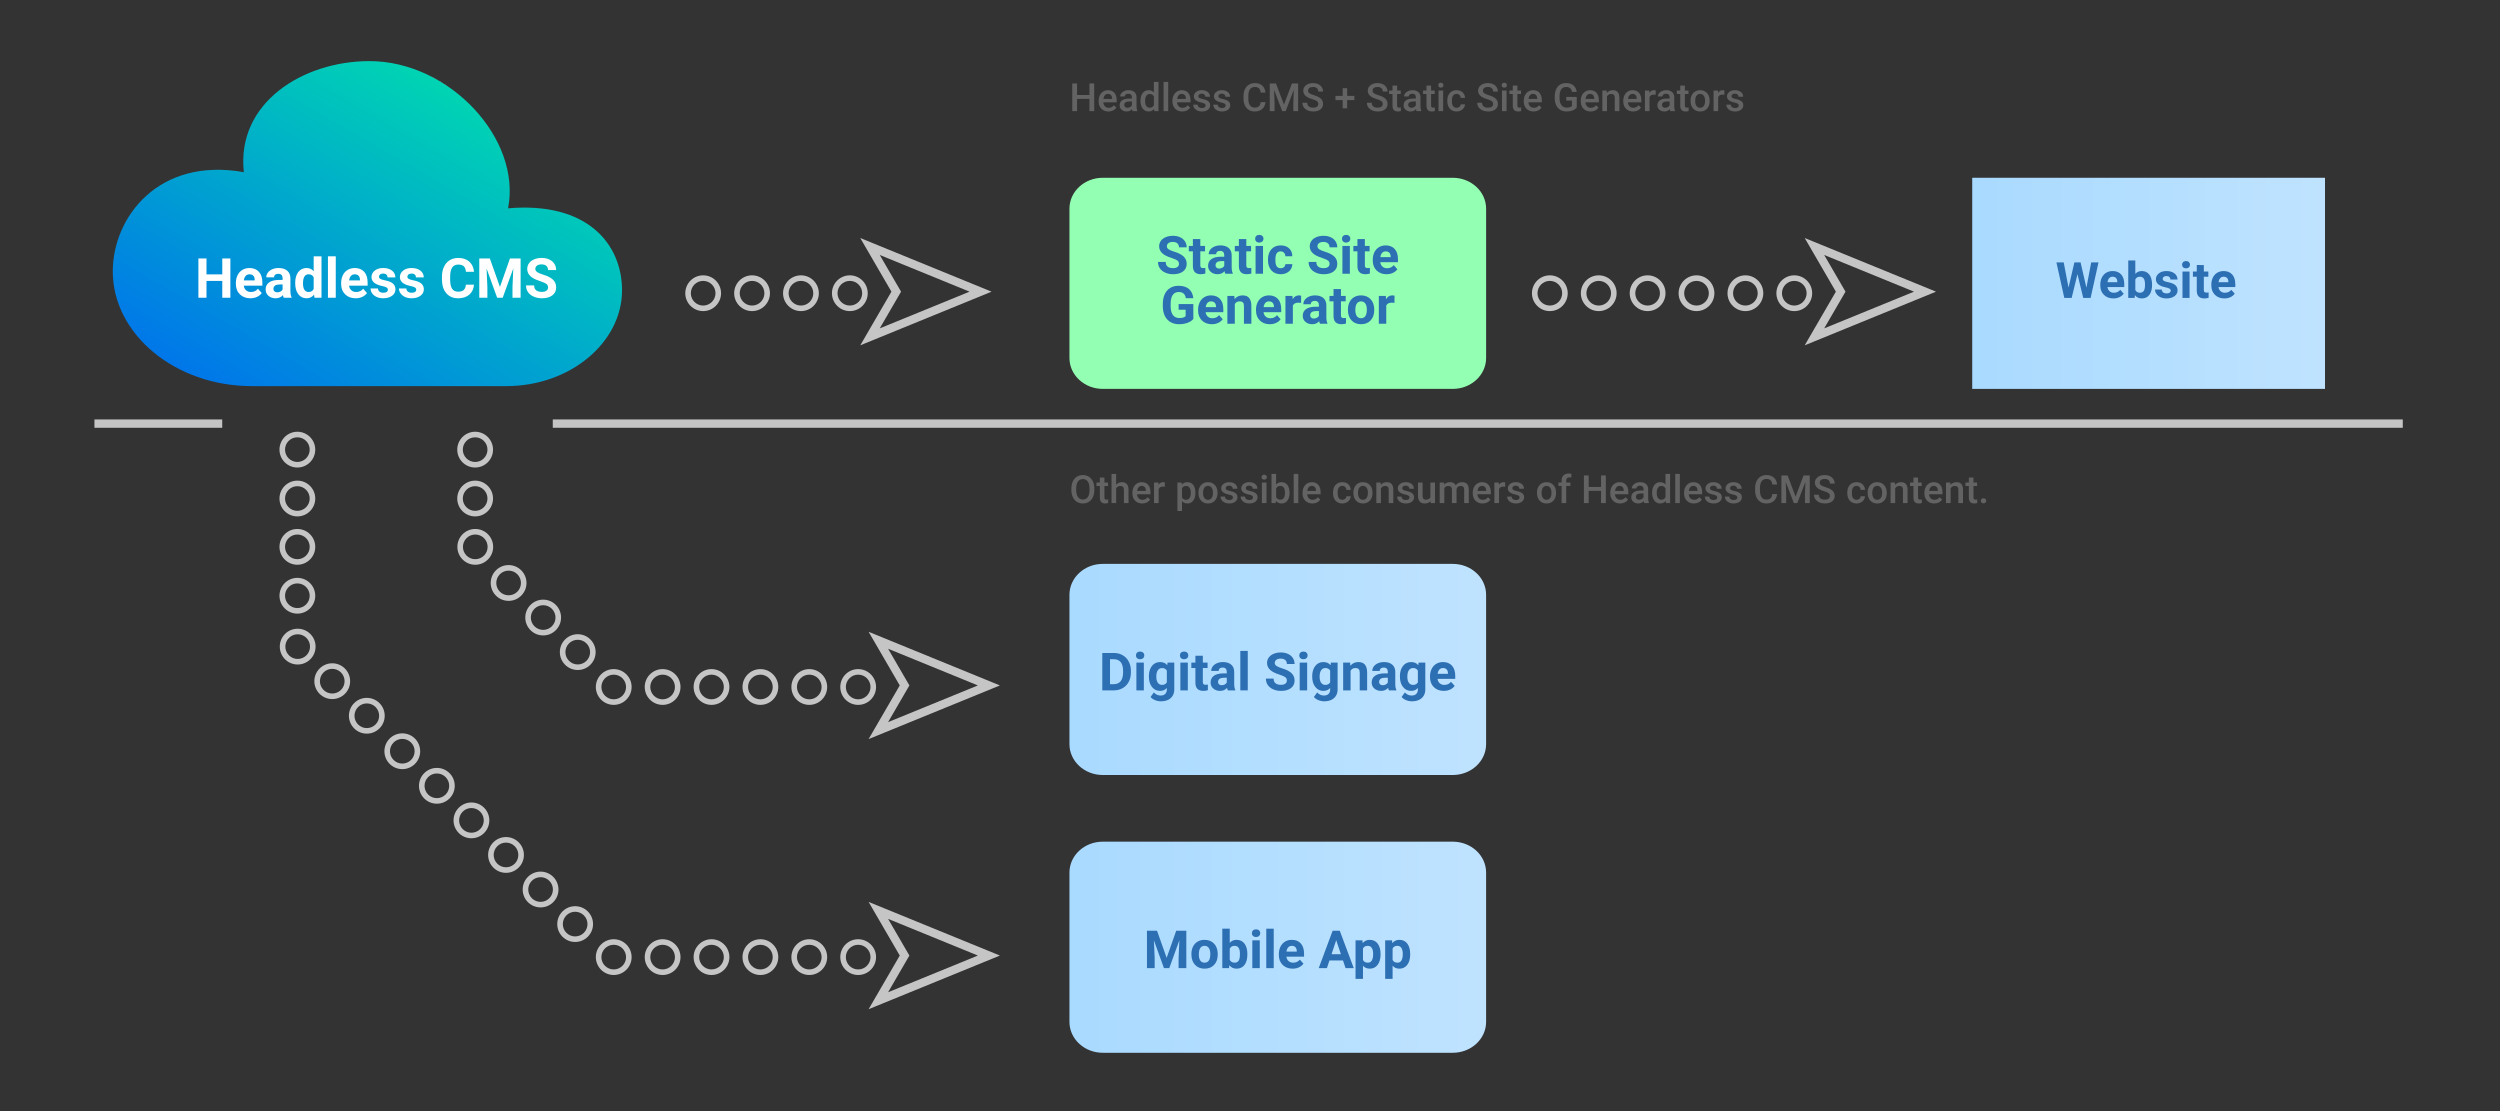 <?xml version="1.0" encoding="utf-8"?>
<!-- Generator: Adobe Illustrator 16.0.0, SVG Export Plug-In . SVG Version: 6.00 Build 0)  -->
<!DOCTYPE svg PUBLIC "-//W3C//DTD SVG 1.1//EN" "http://www.w3.org/Graphics/SVG/1.1/DTD/svg11.dtd">
<svg version="1.1" id="Layer_1" xmlns="http://www.w3.org/2000/svg" xmlns:xlink="http://www.w3.org/1999/xlink" x="0px" y="0px"
	 width="900px" height="400px" viewBox="0 0 900 400" enable-background="new 0 0 900 400" xml:space="preserve">
<rect x="0" y="0" width="900" height="400" fill="#333333" stroke="none"/>
<linearGradient id="SVGID_1_" gradientUnits="userSpaceOnUse" x1="710" y1="102" x2="837" y2="102">
	<stop  offset="0.003" style="stop-color:#A9DAFF"/>
	<stop  offset="0.999" style="stop-color:#BFE3FF"/>
</linearGradient>
<rect x="710" y="64" fill="url(#SVGID_1_)" width="127" height="76"/>
<linearGradient id="SVGID_2_" gradientUnits="userSpaceOnUse" x1="101.085" y1="154.071" x2="169.448" y2="35.663">
	<stop  offset="0.003" style="stop-color:#0077E9"/>
	<stop  offset="1" style="stop-color:#00D4B3"/>
	<stop  offset="1" style="stop-color:#BFE3FF"/>
</linearGradient>
<path fill="url(#SVGID_2_)" d="M182.905,75c4.909-25-21.064-53-49.905-53c-24.019,0-47.958,15.039-45.224,39.979
	C57,56.5,40.6,78.262,40.6,97.7c0,22.533,22.386,41.3,50,41.3c2.661,0,89.249,0,91.667,0c23.012,0,41.667-15.722,41.667-34.5
	C223.933,87.947,211.5,72.5,182.905,75z"/>
<path fill="#93FFB2" d="M535,128.878c0,6.143-5.373,11.122-12,11.122H397c-6.627,0-12-4.979-12-11.122V75.122
	C385,68.979,390.373,64,397,64h126c6.627,0,12,4.979,12,11.122V128.878z"/>
<g>
	<path fill="#FFFFFF" d="M82.934,107.188h-2.913v-6.06h-5.682v6.06h-2.913V93.048h2.913v5.729h5.682v-5.729h2.913V107.188z"/>
	<path fill="#FFFFFF" d="M90.13,107.382c-1.541,0-2.795-0.472-3.763-1.417c-0.968-0.946-1.452-2.205-1.452-3.778v-0.272
		c0-1.055,0.204-1.999,0.612-2.831c0.408-0.832,0.986-1.473,1.733-1.923c0.748-0.45,1.601-0.675,2.56-0.675
		c1.437,0,2.568,0.454,3.394,1.36c0.826,0.906,1.238,2.191,1.238,3.855v1.146H87.76c0.091,0.686,0.365,1.236,0.821,1.65
		c0.457,0.415,1.034,0.622,1.734,0.622c1.081,0,1.926-0.392,2.535-1.176l1.379,1.544c-0.421,0.596-0.991,1.061-1.709,1.394
		C91.801,107.215,91.004,107.382,90.13,107.382z M89.81,98.749c-0.557,0-1.008,0.189-1.354,0.566
		c-0.347,0.377-0.568,0.917-0.665,1.619h3.903v-0.224c-0.013-0.625-0.181-1.107-0.504-1.449
		C90.865,98.919,90.406,98.749,89.81,98.749z"/>
	<path fill="#FFFFFF" d="M102.134,107.188c-0.13-0.252-0.224-0.566-0.282-0.941c-0.68,0.757-1.563,1.136-2.651,1.136
		c-1.029,0-1.882-0.297-2.559-0.893c-0.676-0.596-1.015-1.347-1.015-2.253c0-1.113,0.413-1.968,1.238-2.564
		c0.826-0.595,2.019-0.896,3.579-0.902h1.292v-0.603c0-0.485-0.124-0.874-0.374-1.166c-0.25-0.291-0.643-0.437-1.18-0.437
		c-0.473,0-0.843,0.114-1.112,0.34c-0.269,0.227-0.403,0.538-0.403,0.933H95.86c0-0.608,0.188-1.172,0.563-1.69
		c0.375-0.518,0.906-0.924,1.592-1.219c0.687-0.294,1.457-0.442,2.312-0.442c1.295,0,2.322,0.325,3.083,0.976
		c0.761,0.65,1.141,1.565,1.141,2.744v4.555c0.007,0.997,0.146,1.751,0.418,2.262v0.165H102.134z M99.812,105.236
		c0.414,0,0.796-0.092,1.146-0.276c0.35-0.185,0.609-0.433,0.777-0.743v-1.806h-1.049c-1.404,0-2.152,0.485-2.243,1.456l-0.01,0.166
		c0,0.349,0.123,0.638,0.369,0.864C99.048,105.123,99.385,105.236,99.812,105.236z"/>
	<path fill="#FFFFFF" d="M106.271,101.856c0-1.638,0.367-2.942,1.102-3.914s1.74-1.457,3.015-1.457c1.023,0,1.868,0.382,2.535,1.146
		v-5.36h2.816v14.916h-2.535l-0.136-1.116c-0.7,0.874-1.599,1.311-2.7,1.311c-1.236,0-2.229-0.487-2.976-1.461
		C106.645,104.946,106.271,103.591,106.271,101.856z M109.077,102.056c0,0.988,0.171,1.746,0.515,2.273s0.841,0.791,1.496,0.791
		c0.867,0,1.479-0.368,1.835-1.103v-4.167c-0.349-0.735-0.955-1.102-1.815-1.102C109.753,98.749,109.077,99.852,109.077,102.056z"/>
	<path fill="#FFFFFF" d="M120.876,107.188h-2.816V92.271h2.816V107.188z"/>
	<path fill="#FFFFFF" d="M128.023,107.382c-1.541,0-2.795-0.472-3.763-1.417c-0.968-0.946-1.452-2.205-1.452-3.778v-0.272
		c0-1.055,0.204-1.999,0.612-2.831c0.407-0.832,0.985-1.473,1.733-1.923c0.748-0.45,1.601-0.675,2.559-0.675
		c1.437,0,2.569,0.454,3.394,1.36s1.238,2.191,1.238,3.855v1.146h-6.691c0.09,0.686,0.364,1.236,0.82,1.65
		c0.457,0.415,1.034,0.622,1.733,0.622c1.082,0,1.926-0.392,2.535-1.176l1.379,1.544c-0.421,0.596-0.991,1.061-1.709,1.394
		C129.694,107.215,128.898,107.382,128.023,107.382z M127.703,98.749c-0.557,0-1.008,0.189-1.354,0.566
		c-0.347,0.377-0.568,0.917-0.666,1.619h3.904v-0.224c-0.013-0.625-0.182-1.107-0.505-1.449S128.299,98.749,127.703,98.749z"/>
	<path fill="#FFFFFF" d="M139.629,104.284c0-0.343-0.17-0.613-0.51-0.811c-0.34-0.197-0.885-0.374-1.636-0.529
		c-2.499-0.525-3.749-1.586-3.749-3.186c0-0.933,0.387-1.711,1.161-2.336c0.773-0.625,1.785-0.937,3.035-0.937
		c1.333,0,2.4,0.314,3.2,0.942c0.799,0.628,1.199,1.443,1.199,2.447h-2.807c0-0.401-0.129-0.733-0.388-0.995
		c-0.259-0.262-0.664-0.394-1.214-0.394c-0.472,0-0.838,0.107-1.097,0.32c-0.259,0.214-0.389,0.486-0.389,0.816
		c0,0.31,0.147,0.561,0.442,0.752c0.294,0.191,0.791,0.355,1.491,0.495c0.699,0.139,1.289,0.296,1.767,0.471
		c1.483,0.543,2.224,1.486,2.224,2.826c0,0.958-0.411,1.733-1.233,2.325c-0.822,0.593-1.884,0.889-3.185,0.889
		c-0.88,0-1.663-0.157-2.346-0.471c-0.683-0.313-1.218-0.744-1.607-1.291c-0.389-0.547-0.583-1.138-0.583-1.772h2.661
		c0.026,0.499,0.211,0.881,0.554,1.146c0.343,0.266,0.803,0.399,1.379,0.399c0.538,0,0.943-0.103,1.219-0.306
		C139.491,104.881,139.629,104.614,139.629,104.284z"/>
	<path fill="#FFFFFF" d="M149.854,104.284c0-0.343-0.17-0.613-0.51-0.811c-0.34-0.197-0.885-0.374-1.637-0.529
		c-2.499-0.525-3.748-1.586-3.748-3.186c0-0.933,0.387-1.711,1.16-2.336c0.774-0.625,1.786-0.937,3.035-0.937
		c1.333,0,2.4,0.314,3.2,0.942c0.8,0.628,1.2,1.443,1.2,2.447h-2.807c0-0.401-0.129-0.733-0.389-0.995
		c-0.259-0.262-0.664-0.394-1.214-0.394c-0.473,0-0.838,0.107-1.098,0.32c-0.259,0.214-0.389,0.486-0.389,0.816
		c0,0.31,0.147,0.561,0.442,0.752c0.294,0.191,0.792,0.355,1.491,0.495c0.699,0.139,1.288,0.296,1.767,0.471
		c1.483,0.543,2.224,1.486,2.224,2.826c0,0.958-0.411,1.733-1.233,2.325c-0.822,0.593-1.884,0.889-3.185,0.889
		c-0.881,0-1.662-0.157-2.345-0.471c-0.683-0.313-1.219-0.744-1.607-1.291c-0.389-0.547-0.583-1.138-0.583-1.772h2.661
		c0.026,0.499,0.21,0.881,0.554,1.146c0.343,0.266,0.803,0.399,1.378,0.399c0.538,0,0.944-0.103,1.219-0.306
		C149.717,104.881,149.854,104.614,149.854,104.284z"/>
	<path fill="#FFFFFF" d="M170.627,102.478c-0.11,1.522-0.672,2.72-1.685,3.594c-1.014,0.874-2.349,1.311-4.006,1.311
		c-1.812,0-3.239-0.61-4.277-1.83c-1.04-1.221-1.559-2.896-1.559-5.026v-0.864c0-1.359,0.239-2.557,0.719-3.593
		c0.479-1.036,1.164-1.831,2.054-2.384c0.891-0.553,1.925-0.83,3.103-0.83c1.631,0,2.945,0.437,3.943,1.311
		c0.997,0.874,1.573,2.101,1.729,3.681h-2.913c-0.071-0.913-0.326-1.575-0.763-1.986s-1.103-0.617-1.996-0.617
		c-0.971,0-1.698,0.348-2.18,1.044c-0.482,0.696-0.73,1.775-0.743,3.239v1.068c0,1.528,0.231,2.645,0.694,3.35
		c0.463,0.706,1.193,1.059,2.19,1.059c0.9,0,1.572-0.206,2.015-0.617s0.698-1.047,0.763-1.909H170.627z"/>
	<path fill="#FFFFFF" d="M176.347,93.048l3.632,10.255l3.613-10.255h3.826v14.139h-2.922v-3.865l0.291-6.672l-3.817,10.537h-2
		l-3.807-10.527l0.292,6.662v3.865h-2.914V93.048H176.347z"/>
	<path fill="#FFFFFF" d="M197.294,103.478c0-0.55-0.194-0.973-0.582-1.267c-0.389-0.295-1.088-0.605-2.098-0.933
		c-1.011-0.327-1.81-0.649-2.399-0.966c-1.605-0.868-2.409-2.036-2.409-3.506c0-0.764,0.215-1.445,0.646-2.044
		c0.431-0.599,1.049-1.067,1.855-1.403s1.71-0.505,2.714-0.505c1.01,0,1.91,0.183,2.7,0.549c0.79,0.366,1.403,0.882,1.84,1.549
		s0.655,1.424,0.655,2.272h-2.913c0-0.647-0.205-1.15-0.612-1.51c-0.408-0.359-0.981-0.539-1.719-0.539
		c-0.712,0-1.266,0.15-1.661,0.451s-0.592,0.698-0.592,1.19c0,0.459,0.231,0.844,0.694,1.155s1.144,0.603,2.044,0.874
		c1.658,0.499,2.865,1.117,3.623,1.855c0.757,0.738,1.136,1.658,1.136,2.758c0,1.224-0.463,2.183-1.389,2.879
		s-2.172,1.044-3.739,1.044c-1.087,0-2.079-0.199-2.972-0.597c-0.894-0.398-1.575-0.943-2.044-1.636
		c-0.469-0.693-0.704-1.495-0.704-2.409h2.923c0,1.561,0.932,2.341,2.797,2.341c0.693,0,1.233-0.141,1.622-0.423
		C197.1,104.376,197.294,103.983,197.294,103.478z"/>
</g>
<g>
	<path fill="#2D6FB3" d="M424.426,95.002c0-0.523-0.186-0.926-0.555-1.207c-0.37-0.28-1.036-0.576-1.998-0.888
		c-0.962-0.311-1.724-0.618-2.284-0.92c-1.529-0.826-2.294-1.939-2.294-3.339c0-0.728,0.205-1.377,0.615-1.947
		s0.999-1.016,1.767-1.336s1.629-0.481,2.585-0.481c0.962,0,1.818,0.175,2.571,0.522c0.752,0.349,1.336,0.841,1.752,1.476
		c0.417,0.635,0.625,1.356,0.625,2.164h-2.775c0-0.616-0.194-1.096-0.582-1.438c-0.389-0.342-0.935-0.513-1.638-0.513
		c-0.678,0-1.205,0.144-1.581,0.43c-0.376,0.287-0.564,0.665-0.564,1.133c0,0.438,0.221,0.805,0.661,1.101
		c0.441,0.297,1.09,0.574,1.947,0.833c1.578,0.475,2.729,1.063,3.45,1.767c0.721,0.703,1.082,1.578,1.082,2.626
		c0,1.166-0.441,2.08-1.323,2.743c-0.882,0.662-2.068,0.994-3.561,0.994c-1.036,0-1.979-0.189-2.83-0.569
		c-0.851-0.379-1.5-0.898-1.947-1.559c-0.446-0.659-0.67-1.424-0.67-2.293h2.783c0,1.485,0.889,2.229,2.664,2.229
		c0.66,0,1.175-0.134,1.545-0.402C424.24,95.857,424.426,95.483,424.426,95.002z"/>
	<path fill="#2D6FB3" d="M432.111,86.068v2.46h1.711v1.961h-1.711v4.994c0,0.37,0.07,0.635,0.213,0.795
		c0.142,0.161,0.413,0.241,0.813,0.241c0.296,0,0.559-0.021,0.786-0.065v2.025c-0.524,0.161-1.063,0.241-1.618,0.241
		c-1.875,0-2.83-0.946-2.867-2.84v-5.392h-1.462v-1.961h1.462v-2.46H432.111z"/>
	<path fill="#2D6FB3" d="M441.11,98.535c-0.123-0.24-0.213-0.539-0.268-0.896c-0.647,0.721-1.489,1.082-2.525,1.082
		c-0.98,0-1.793-0.284-2.438-0.852c-0.644-0.566-0.966-1.282-0.966-2.146c0-1.061,0.393-1.874,1.179-2.441s1.923-0.854,3.408-0.86
		h1.23v-0.573c0-0.463-0.119-0.833-0.356-1.11s-0.611-0.416-1.123-0.416c-0.45,0-0.804,0.108-1.06,0.324s-0.384,0.512-0.384,0.888
		h-2.673c0-0.58,0.179-1.116,0.536-1.609s0.863-0.88,1.518-1.161c0.653-0.28,1.387-0.421,2.201-0.421
		c1.232,0,2.212,0.311,2.937,0.93c0.724,0.62,1.086,1.491,1.086,2.613v4.338c0.007,0.949,0.139,1.668,0.398,2.154v0.157H441.11z
		 M438.9,96.677c0.395,0,0.758-0.088,1.091-0.264s0.58-0.412,0.74-0.708v-1.72h-0.999c-1.338,0-2.05,0.462-2.137,1.387l-0.009,0.157
		c0,0.333,0.117,0.607,0.352,0.823S438.493,96.677,438.9,96.677z"/>
	<path fill="#2D6FB3" d="M448.667,86.068v2.46h1.711v1.961h-1.711v4.994c0,0.37,0.07,0.635,0.213,0.795
		c0.142,0.161,0.413,0.241,0.813,0.241c0.296,0,0.559-0.021,0.786-0.065v2.025c-0.524,0.161-1.063,0.241-1.618,0.241
		c-1.875,0-2.83-0.946-2.867-2.84v-5.392h-1.462v-1.961h1.462v-2.46H448.667z"/>
	<path fill="#2D6FB3" d="M451.849,85.938c0-0.4,0.134-0.73,0.402-0.989c0.268-0.26,0.633-0.389,1.096-0.389
		c0.456,0,0.819,0.129,1.091,0.389c0.271,0.259,0.407,0.589,0.407,0.989c0,0.407-0.137,0.74-0.411,0.999s-0.637,0.389-1.087,0.389
		s-0.812-0.13-1.087-0.389S451.849,86.346,451.849,85.938z M454.688,98.535h-2.682V88.528h2.682V98.535z"/>
	<path fill="#2D6FB3" d="M461.051,96.565c0.493,0,0.895-0.136,1.203-0.407c0.308-0.271,0.468-0.632,0.48-1.082h2.507
		c-0.007,0.679-0.191,1.3-0.556,1.864c-0.363,0.563-0.861,1.002-1.493,1.312c-0.632,0.312-1.33,0.468-2.095,0.468
		c-1.431,0-2.56-0.455-3.386-1.364c-0.826-0.91-1.239-2.166-1.239-3.77v-0.176c0-1.541,0.41-2.771,1.23-3.689
		c0.82-0.919,1.945-1.379,3.376-1.379c1.251,0,2.255,0.356,3.011,1.068c0.755,0.713,1.139,1.66,1.151,2.845h-2.507
		c-0.013-0.521-0.173-0.944-0.48-1.27c-0.309-0.325-0.716-0.488-1.222-0.488c-0.622,0-1.093,0.228-1.41,0.681
		c-0.317,0.454-0.477,1.19-0.477,2.209v0.278c0,1.031,0.157,1.772,0.472,2.224C459.932,96.34,460.41,96.565,461.051,96.565z"/>
	<path fill="#2D6FB3" d="M478.643,95.002c0-0.523-0.186-0.926-0.555-1.207c-0.37-0.28-1.036-0.576-1.998-0.888
		c-0.962-0.311-1.724-0.618-2.284-0.92c-1.529-0.826-2.294-1.939-2.294-3.339c0-0.728,0.205-1.377,0.615-1.947
		s0.999-1.016,1.767-1.336s1.629-0.481,2.585-0.481c0.962,0,1.818,0.175,2.571,0.522c0.752,0.349,1.336,0.841,1.752,1.476
		c0.417,0.635,0.625,1.356,0.625,2.164h-2.775c0-0.616-0.194-1.096-0.582-1.438c-0.389-0.342-0.935-0.513-1.638-0.513
		c-0.678,0-1.205,0.144-1.581,0.43c-0.376,0.287-0.564,0.665-0.564,1.133c0,0.438,0.221,0.805,0.661,1.101
		c0.441,0.297,1.09,0.574,1.947,0.833c1.578,0.475,2.729,1.063,3.45,1.767c0.721,0.703,1.082,1.578,1.082,2.626
		c0,1.166-0.441,2.08-1.323,2.743c-0.882,0.662-2.068,0.994-3.561,0.994c-1.036,0-1.979-0.189-2.83-0.569
		c-0.851-0.379-1.5-0.898-1.947-1.559c-0.446-0.659-0.67-1.424-0.67-2.293h2.783c0,1.485,0.889,2.229,2.664,2.229
		c0.66,0,1.175-0.134,1.545-0.402C478.457,95.857,478.643,95.483,478.643,95.002z"/>
	<path fill="#2D6FB3" d="M483.109,85.938c0-0.4,0.134-0.73,0.402-0.989c0.269-0.26,0.634-0.389,1.096-0.389
		c0.457,0,0.82,0.129,1.092,0.389c0.271,0.259,0.407,0.589,0.407,0.989c0,0.407-0.138,0.74-0.412,0.999s-0.637,0.389-1.087,0.389
		s-0.812-0.13-1.086-0.389C483.247,86.679,483.109,86.346,483.109,85.938z M485.949,98.535h-2.683V88.528h2.683V98.535z"/>
	<path fill="#2D6FB3" d="M491.35,86.068v2.46h1.712v1.961h-1.712v4.994c0,0.37,0.071,0.635,0.213,0.795
		c0.142,0.161,0.413,0.241,0.814,0.241c0.296,0,0.558-0.021,0.786-0.065v2.025c-0.524,0.161-1.063,0.241-1.619,0.241
		c-1.874,0-2.83-0.946-2.867-2.84v-5.392h-1.461v-1.961h1.461v-2.46H491.35z"/>
	<path fill="#2D6FB3" d="M499.156,98.721c-1.468,0-2.662-0.45-3.584-1.351s-1.383-2.1-1.383-3.598v-0.259
		c0-1.005,0.194-1.904,0.583-2.696s0.938-1.402,1.65-1.831c0.713-0.429,1.524-0.644,2.438-0.644c1.369,0,2.446,0.432,3.232,1.295
		s1.179,2.088,1.179,3.672v1.092h-6.372c0.086,0.653,0.347,1.178,0.781,1.572c0.436,0.395,0.985,0.592,1.651,0.592
		c1.029,0,1.834-0.373,2.414-1.119l1.313,1.471c-0.401,0.567-0.943,1.01-1.628,1.327S499.988,98.721,499.156,98.721z
		 M498.851,90.498c-0.53,0-0.96,0.18-1.29,0.539s-0.541,0.873-0.633,1.542h3.718v-0.214c-0.013-0.595-0.173-1.054-0.481-1.379
		S499.418,90.498,498.851,90.498z"/>
	<path fill="#2D6FB3" d="M429.601,114.834c-0.5,0.598-1.206,1.062-2.118,1.392s-1.924,0.495-3.033,0.495
		c-1.166,0-2.188-0.255-3.066-0.764s-1.557-1.247-2.035-2.215c-0.478-0.968-0.723-2.105-0.734-3.413v-0.915
		c0-1.345,0.227-2.508,0.68-3.491c0.453-0.984,1.106-1.736,1.96-2.257c0.854-0.521,1.854-0.782,3.002-0.782
		c1.597,0,2.845,0.381,3.745,1.143s1.434,1.87,1.601,3.325h-2.701c-0.123-0.771-0.396-1.335-0.818-1.692
		c-0.422-0.358-1.003-0.537-1.743-0.537c-0.943,0-1.662,0.354-2.155,1.063c-0.493,0.71-0.743,1.764-0.749,3.163v0.86
		c0,1.412,0.269,2.479,0.805,3.2s1.322,1.082,2.358,1.082c1.042,0,1.785-0.222,2.229-0.666v-2.321h-2.525v-2.044h5.3V114.834z"/>
	<path fill="#2D6FB3" d="M436.278,116.721c-1.468,0-2.662-0.45-3.584-1.351s-1.383-2.1-1.383-3.598v-0.259
		c0-1.005,0.194-1.904,0.583-2.696s0.938-1.402,1.65-1.831c0.713-0.429,1.524-0.644,2.438-0.644c1.369,0,2.446,0.432,3.232,1.295
		s1.179,2.088,1.179,3.672v1.092h-6.372c0.086,0.653,0.347,1.178,0.781,1.572c0.436,0.395,0.985,0.592,1.651,0.592
		c1.029,0,1.834-0.373,2.414-1.119l1.313,1.471c-0.401,0.567-0.943,1.01-1.628,1.327S437.11,116.721,436.278,116.721z
		 M435.973,108.498c-0.53,0-0.96,0.18-1.29,0.539s-0.541,0.873-0.633,1.542h3.718v-0.214c-0.013-0.595-0.173-1.054-0.481-1.379
		S436.54,108.498,435.973,108.498z"/>
	<path fill="#2D6FB3" d="M444.371,106.528l0.083,1.156c0.715-0.895,1.674-1.342,2.876-1.342c1.061,0,1.851,0.312,2.368,0.935
		s0.783,1.554,0.795,2.793v6.465h-2.673v-6.415c0-0.568-0.123-0.98-0.369-1.237c-0.247-0.256-0.657-0.385-1.23-0.385
		c-0.752,0-1.316,0.321-1.692,0.964v7.073h-2.673v-10.007H444.371z"/>
	<path fill="#2D6FB3" d="M457.125,116.721c-1.468,0-2.662-0.45-3.584-1.351s-1.383-2.1-1.383-3.598v-0.259
		c0-1.005,0.194-1.904,0.583-2.696s0.938-1.402,1.65-1.831c0.713-0.429,1.524-0.644,2.438-0.644c1.369,0,2.446,0.432,3.232,1.295
		s1.179,2.088,1.179,3.672v1.092h-6.372c0.086,0.653,0.347,1.178,0.781,1.572c0.436,0.395,0.985,0.592,1.651,0.592
		c1.029,0,1.834-0.373,2.414-1.119l1.313,1.471c-0.401,0.567-0.943,1.01-1.628,1.327S457.957,116.721,457.125,116.721z
		 M456.819,108.498c-0.53,0-0.96,0.18-1.29,0.539s-0.541,0.873-0.633,1.542h3.718v-0.214c-0.013-0.595-0.173-1.054-0.481-1.379
		S457.387,108.498,456.819,108.498z"/>
	<path fill="#2D6FB3" d="M468.381,109.034c-0.364-0.049-0.685-0.073-0.962-0.073c-1.012,0-1.674,0.342-1.988,1.026v6.548h-2.673
		v-10.007h2.524l0.074,1.193c0.536-0.919,1.279-1.379,2.229-1.379c0.296,0,0.573,0.041,0.833,0.121L468.381,109.034z"/>
	<path fill="#2D6FB3" d="M475.188,116.535c-0.123-0.24-0.213-0.539-0.268-0.896c-0.647,0.721-1.489,1.082-2.525,1.082
		c-0.98,0-1.793-0.284-2.438-0.852c-0.644-0.566-0.966-1.282-0.966-2.146c0-1.061,0.393-1.874,1.179-2.441s1.923-0.854,3.408-0.86
		h1.23v-0.573c0-0.463-0.119-0.833-0.356-1.11s-0.611-0.416-1.123-0.416c-0.45,0-0.804,0.108-1.06,0.324s-0.384,0.512-0.384,0.888
		h-2.673c0-0.58,0.179-1.116,0.536-1.609s0.863-0.88,1.518-1.161c0.653-0.28,1.387-0.421,2.201-0.421
		c1.232,0,2.212,0.311,2.937,0.93c0.724,0.62,1.086,1.491,1.086,2.613v4.338c0.007,0.949,0.139,1.668,0.398,2.154v0.157H475.188z
		 M472.978,114.677c0.395,0,0.758-0.088,1.091-0.264s0.58-0.412,0.74-0.708v-1.72h-0.999c-1.338,0-2.05,0.462-2.137,1.387
		l-0.009,0.157c0,0.333,0.117,0.607,0.352,0.823S472.57,114.677,472.978,114.677z"/>
	<path fill="#2D6FB3" d="M482.744,104.068v2.46h1.711v1.961h-1.711v4.994c0,0.37,0.07,0.635,0.213,0.795
		c0.142,0.161,0.413,0.241,0.813,0.241c0.296,0,0.559-0.021,0.786-0.065v2.025c-0.524,0.161-1.063,0.241-1.618,0.241
		c-1.875,0-2.83-0.946-2.867-2.84v-5.392h-1.462v-1.961h1.462v-2.46H482.744z"/>
	<path fill="#2D6FB3" d="M485.251,111.439c0-0.993,0.19-1.878,0.573-2.654c0.382-0.777,0.933-1.378,1.651-1.804
		c0.718-0.426,1.552-0.639,2.501-0.639c1.351,0,2.453,0.414,3.307,1.24c0.854,0.826,1.33,1.948,1.429,3.366l0.019,0.685
		c0,1.535-0.429,2.767-1.285,3.694c-0.857,0.929-2.007,1.393-3.45,1.393c-1.442,0-2.594-0.463-3.454-1.388s-1.29-2.183-1.29-3.773
		V111.439z M487.924,111.629c0,0.951,0.179,1.679,0.536,2.182s0.869,0.755,1.535,0.755c0.647,0,1.153-0.249,1.518-0.746
		c0.363-0.497,0.545-1.292,0.545-2.385c0-0.933-0.182-1.655-0.545-2.168c-0.364-0.512-0.876-0.769-1.536-0.769
		c-0.653,0-1.159,0.255-1.517,0.765C488.103,109.771,487.924,110.561,487.924,111.629z"/>
	<path fill="#2D6FB3" d="M502,109.034c-0.363-0.049-0.685-0.073-0.962-0.073c-1.011,0-1.674,0.342-1.988,1.026v6.548h-2.673v-10.007
		h2.525l0.073,1.193c0.537-0.919,1.279-1.379,2.229-1.379c0.296,0,0.573,0.041,0.832,0.121L502,109.034z"/>
</g>
<linearGradient id="SVGID_3_" gradientUnits="userSpaceOnUse" x1="385" y1="241" x2="535" y2="241">
	<stop  offset="0.003" style="stop-color:#A9DAFF"/>
	<stop  offset="0.999" style="stop-color:#BFE3FF"/>
</linearGradient>
<path fill="url(#SVGID_3_)" d="M535,267.878c0,6.143-5.373,11.122-12,11.122H397c-6.627,0-12-4.979-12-11.122v-53.756
	c0-6.143,5.373-11.122,12-11.122h126c6.627,0,12,4.979,12,11.122V267.878z"/>
<g>
	<path fill="#2D6FB3" d="M396.827,248.535v-13.466h4.144c1.184,0,2.243,0.267,3.177,0.8c0.935,0.533,1.663,1.292,2.188,2.275
		s0.786,2.101,0.786,3.353v0.62c0,1.251-0.258,2.364-0.772,3.338c-0.515,0.975-1.241,1.73-2.178,2.267
		c-0.938,0.536-1.995,0.808-3.173,0.813H396.827z M399.602,237.316v8.99h1.341c1.086,0,1.915-0.354,2.488-1.063
		s0.866-1.724,0.879-3.043v-0.713c0-1.368-0.284-2.405-0.851-3.111c-0.567-0.706-1.397-1.06-2.488-1.06H399.602z"/>
	<path fill="#2D6FB3" d="M408.943,235.938c0-0.4,0.134-0.73,0.402-0.989c0.268-0.26,0.633-0.389,1.096-0.389
		c0.456,0,0.819,0.129,1.091,0.389c0.271,0.259,0.407,0.589,0.407,0.989c0,0.407-0.137,0.74-0.411,0.999s-0.637,0.389-1.087,0.389
		s-0.812-0.13-1.087-0.389S408.943,236.346,408.943,235.938z M411.782,248.535h-2.682v-10.007h2.682V248.535z"/>
	<path fill="#2D6FB3" d="M413.596,243.458c0-1.535,0.365-2.771,1.096-3.709s1.716-1.406,2.955-1.406
		c1.098,0,1.951,0.377,2.562,1.129l0.111-0.943h2.423v9.674c0,0.876-0.198,1.638-0.597,2.285c-0.397,0.647-0.957,1.141-1.678,1.479
		c-0.722,0.339-1.566,0.509-2.534,0.509c-0.734,0-1.449-0.146-2.146-0.439c-0.696-0.293-1.224-0.671-1.581-1.133l1.184-1.628
		c0.666,0.746,1.474,1.119,2.423,1.119c0.709,0,1.262-0.189,1.656-0.569c0.395-0.379,0.592-0.917,0.592-1.613v-0.537
		c-0.617,0.697-1.428,1.046-2.433,1.046c-1.202,0-2.175-0.471-2.918-1.411c-0.743-0.939-1.114-2.187-1.114-3.741V243.458z
		 M416.269,243.648c0,0.91,0.182,1.624,0.546,2.142c0.363,0.517,0.862,0.775,1.498,0.775c0.813,0,1.396-0.307,1.748-0.92v-4.228
		c-0.357-0.613-0.935-0.92-1.729-0.92c-0.642,0-1.146,0.264-1.513,0.79C416.452,241.814,416.269,242.602,416.269,243.648z"/>
	<path fill="#2D6FB3" d="M424.777,235.938c0-0.4,0.134-0.73,0.402-0.989c0.268-0.26,0.633-0.389,1.096-0.389
		c0.456,0,0.819,0.129,1.091,0.389c0.271,0.259,0.407,0.589,0.407,0.989c0,0.407-0.137,0.74-0.411,0.999s-0.637,0.389-1.087,0.389
		s-0.812-0.13-1.087-0.389S424.777,236.346,424.777,235.938z M427.616,248.535h-2.682v-10.007h2.682V248.535z"/>
	<path fill="#2D6FB3" d="M433.018,236.068v2.46h1.712v1.961h-1.712v4.994c0,0.37,0.071,0.635,0.213,0.795
		c0.142,0.161,0.413,0.241,0.814,0.241c0.296,0,0.558-0.021,0.786-0.065v2.025c-0.524,0.161-1.063,0.241-1.619,0.241
		c-1.874,0-2.83-0.946-2.867-2.84v-5.392h-1.461v-1.961h1.461v-2.46H433.018z"/>
	<path fill="#2D6FB3" d="M442.017,248.535c-0.123-0.24-0.213-0.539-0.268-0.896c-0.647,0.721-1.489,1.082-2.525,1.082
		c-0.98,0-1.793-0.284-2.438-0.852c-0.644-0.566-0.966-1.282-0.966-2.146c0-1.061,0.393-1.874,1.179-2.441s1.923-0.854,3.408-0.86
		h1.23v-0.573c0-0.463-0.119-0.833-0.356-1.11s-0.611-0.416-1.123-0.416c-0.45,0-0.804,0.108-1.06,0.324s-0.384,0.512-0.384,0.888
		h-2.673c0-0.58,0.179-1.116,0.536-1.609s0.863-0.88,1.518-1.161c0.653-0.28,1.387-0.421,2.201-0.421
		c1.232,0,2.212,0.311,2.937,0.93c0.724,0.62,1.086,1.491,1.086,2.613v4.338c0.007,0.949,0.139,1.668,0.398,2.154v0.157H442.017z
		 M439.807,246.677c0.395,0,0.758-0.088,1.091-0.264s0.58-0.412,0.74-0.708v-1.72h-0.999c-1.338,0-2.05,0.462-2.137,1.387
		l-0.009,0.157c0,0.333,0.117,0.607,0.352,0.823S439.399,246.677,439.807,246.677z"/>
	<path fill="#2D6FB3" d="M449.194,248.535h-2.683v-14.206h2.683V248.535z"/>
	<path fill="#2D6FB3" d="M463.271,245.002c0-0.523-0.186-0.926-0.555-1.207c-0.37-0.28-1.036-0.576-1.998-0.888
		c-0.962-0.311-1.724-0.618-2.284-0.92c-1.529-0.826-2.294-1.939-2.294-3.339c0-0.728,0.205-1.377,0.615-1.947
		s0.999-1.016,1.767-1.336s1.629-0.481,2.585-0.481c0.962,0,1.818,0.175,2.571,0.522c0.752,0.349,1.336,0.841,1.752,1.476
		c0.417,0.635,0.625,1.356,0.625,2.164h-2.775c0-0.616-0.194-1.096-0.582-1.438c-0.389-0.342-0.935-0.513-1.638-0.513
		c-0.678,0-1.205,0.144-1.581,0.43c-0.376,0.287-0.564,0.665-0.564,1.133c0,0.438,0.221,0.805,0.661,1.101
		c0.441,0.297,1.09,0.574,1.947,0.833c1.578,0.475,2.729,1.063,3.45,1.767c0.721,0.703,1.082,1.578,1.082,2.626
		c0,1.166-0.441,2.08-1.323,2.743c-0.882,0.662-2.068,0.994-3.561,0.994c-1.036,0-1.979-0.189-2.83-0.569
		c-0.851-0.379-1.5-0.898-1.947-1.559c-0.446-0.659-0.67-1.424-0.67-2.293h2.783c0,1.485,0.889,2.229,2.664,2.229
		c0.66,0,1.175-0.134,1.545-0.402C463.085,245.857,463.271,245.483,463.271,245.002z"/>
	<path fill="#2D6FB3" d="M467.738,235.938c0-0.4,0.134-0.73,0.402-0.989c0.268-0.26,0.633-0.389,1.096-0.389
		c0.456,0,0.819,0.129,1.091,0.389c0.271,0.259,0.407,0.589,0.407,0.989c0,0.407-0.137,0.74-0.411,0.999s-0.637,0.389-1.087,0.389
		s-0.812-0.13-1.087-0.389S467.738,236.346,467.738,235.938z M470.577,248.535h-2.682v-10.007h2.682V248.535z"/>
	<path fill="#2D6FB3" d="M472.39,243.458c0-1.535,0.365-2.771,1.097-3.709c0.73-0.938,1.715-1.406,2.954-1.406
		c1.098,0,1.952,0.377,2.562,1.129l0.111-0.943h2.423v9.674c0,0.876-0.199,1.638-0.597,2.285s-0.957,1.141-1.679,1.479
		s-1.566,0.509-2.534,0.509c-0.733,0-1.449-0.146-2.146-0.439c-0.697-0.293-1.225-0.671-1.582-1.133l1.185-1.628
		c0.665,0.746,1.474,1.119,2.423,1.119c0.709,0,1.261-0.189,1.655-0.569c0.395-0.379,0.592-0.917,0.592-1.613v-0.537
		c-0.616,0.697-1.427,1.046-2.432,1.046c-1.203,0-2.176-0.471-2.919-1.411c-0.742-0.939-1.114-2.187-1.114-3.741V243.458z
		 M475.062,243.648c0,0.91,0.182,1.624,0.546,2.142c0.364,0.517,0.863,0.775,1.498,0.775c0.814,0,1.396-0.307,1.748-0.92v-4.228
		c-0.357-0.613-0.934-0.92-1.729-0.92c-0.641,0-1.146,0.264-1.512,0.79C475.246,241.814,475.062,242.602,475.062,243.648z"/>
	<path fill="#2D6FB3" d="M486.051,238.528l0.083,1.156c0.715-0.895,1.674-1.342,2.876-1.342c1.061,0,1.851,0.312,2.368,0.935
		s0.783,1.554,0.795,2.793v6.465H489.5v-6.415c0-0.568-0.123-0.98-0.369-1.237c-0.247-0.256-0.657-0.385-1.23-0.385
		c-0.752,0-1.316,0.321-1.692,0.964v7.073h-2.673v-10.007H486.051z"/>
	<path fill="#2D6FB3" d="M499.998,248.535c-0.124-0.24-0.213-0.539-0.269-0.896c-0.647,0.721-1.489,1.082-2.524,1.082
		c-0.98,0-1.793-0.284-2.438-0.852c-0.645-0.566-0.967-1.282-0.967-2.146c0-1.061,0.394-1.874,1.18-2.441s1.922-0.854,3.408-0.86
		h1.229v-0.573c0-0.463-0.118-0.833-0.355-1.11s-0.612-0.416-1.124-0.416c-0.45,0-0.803,0.108-1.059,0.324s-0.384,0.512-0.384,0.888
		h-2.673c0-0.58,0.179-1.116,0.536-1.609s0.863-0.88,1.517-1.161c0.653-0.28,1.388-0.421,2.201-0.421
		c1.233,0,2.212,0.311,2.937,0.93c0.725,0.62,1.087,1.491,1.087,2.613v4.338c0.006,0.949,0.139,1.668,0.397,2.154v0.157H499.998z
		 M497.787,246.677c0.395,0,0.759-0.088,1.092-0.264s0.579-0.412,0.739-0.708v-1.72h-0.998c-1.339,0-2.051,0.462-2.137,1.387
		l-0.01,0.157c0,0.333,0.117,0.607,0.352,0.823S497.38,246.677,497.787,246.677z"/>
	<path fill="#2D6FB3" d="M503.966,243.458c0-1.535,0.365-2.771,1.096-3.709s1.716-1.406,2.955-1.406
		c1.098,0,1.951,0.377,2.562,1.129l0.111-0.943h2.423v9.674c0,0.876-0.198,1.638-0.597,2.285c-0.397,0.647-0.957,1.141-1.678,1.479
		c-0.722,0.339-1.566,0.509-2.534,0.509c-0.734,0-1.449-0.146-2.146-0.439c-0.696-0.293-1.224-0.671-1.581-1.133l1.184-1.628
		c0.666,0.746,1.474,1.119,2.423,1.119c0.709,0,1.262-0.189,1.656-0.569c0.395-0.379,0.592-0.917,0.592-1.613v-0.537
		c-0.617,0.697-1.428,1.046-2.433,1.046c-1.202,0-2.175-0.471-2.918-1.411c-0.743-0.939-1.114-2.187-1.114-3.741V243.458z
		 M506.639,243.648c0,0.91,0.182,1.624,0.546,2.142c0.363,0.517,0.862,0.775,1.498,0.775c0.813,0,1.396-0.307,1.748-0.92v-4.228
		c-0.357-0.613-0.935-0.92-1.729-0.92c-0.642,0-1.146,0.264-1.513,0.79C506.822,241.814,506.639,242.602,506.639,243.648z"/>
	<path fill="#2D6FB3" d="M519.771,248.721c-1.467,0-2.662-0.45-3.583-1.351c-0.922-0.9-1.383-2.1-1.383-3.598v-0.259
		c0-1.005,0.194-1.904,0.582-2.696c0.389-0.792,0.939-1.402,1.651-1.831s1.524-0.644,2.437-0.644c1.369,0,2.446,0.432,3.232,1.295
		s1.18,2.088,1.18,3.672v1.092h-6.372c0.086,0.653,0.347,1.178,0.781,1.572s0.985,0.592,1.65,0.592c1.03,0,1.835-0.373,2.414-1.119
		l1.313,1.471c-0.4,0.567-0.943,1.01-1.628,1.327S520.604,248.721,519.771,248.721z M519.467,240.498c-0.53,0-0.961,0.18-1.29,0.539
		c-0.33,0.359-0.541,0.873-0.634,1.542h3.718v-0.214c-0.012-0.595-0.173-1.054-0.48-1.379
		C520.472,240.661,520.034,240.498,519.467,240.498z"/>
</g>
<linearGradient id="SVGID_4_" gradientUnits="userSpaceOnUse" x1="385" y1="341" x2="535" y2="341">
	<stop  offset="0.003" style="stop-color:#A9DAFF"/>
	<stop  offset="0.999" style="stop-color:#BFE3FF"/>
</linearGradient>
<path fill="url(#SVGID_4_)" d="M535,367.878c0,6.143-5.373,11.122-12,11.122H397c-6.627,0-12-4.979-12-11.122v-53.756
	c0-6.143,5.373-11.122,12-11.122h126c6.627,0,12,4.979,12,11.122V367.878z"/>
<g>
	<path fill="#2D6FB3" d="M416.532,335.069l3.459,9.767l3.44-9.767h3.644v13.466h-2.783v-3.681l0.277-6.354l-3.635,10.035h-1.905
		l-3.626-10.025l0.277,6.345v3.681h-2.774v-13.466H416.532z"/>
	<path fill="#2D6FB3" d="M428.906,343.439c0-0.993,0.191-1.878,0.574-2.654c0.382-0.777,0.932-1.378,1.65-1.804
		s1.553-0.639,2.502-0.639c1.351,0,2.452,0.414,3.307,1.24c0.854,0.826,1.33,1.948,1.429,3.366l0.019,0.685
		c0,1.535-0.429,2.767-1.286,3.694c-0.856,0.929-2.007,1.393-3.449,1.393c-1.443,0-2.595-0.463-3.454-1.388
		c-0.86-0.925-1.291-2.183-1.291-3.773V343.439z M431.579,343.629c0,0.951,0.179,1.679,0.537,2.182
		c0.357,0.503,0.869,0.755,1.535,0.755c0.647,0,1.152-0.249,1.517-0.746s0.546-1.292,0.546-2.385c0-0.933-0.182-1.655-0.546-2.168
		c-0.364-0.512-0.876-0.769-1.535-0.769c-0.653,0-1.159,0.255-1.517,0.765C431.758,341.771,431.579,342.561,431.579,343.629z"/>
	<path fill="#2D6FB3" d="M449.051,343.624c0,1.604-0.342,2.854-1.026,3.751c-0.685,0.896-1.641,1.346-2.867,1.346
		c-1.086,0-1.952-0.417-2.599-1.249l-0.121,1.063h-2.404v-14.206h2.673v5.097c0.616-0.722,1.428-1.083,2.433-1.083
		c1.221,0,2.178,0.449,2.872,1.346c0.693,0.897,1.04,2.16,1.04,3.788V343.624z M446.378,343.421c0-1.015-0.16-1.755-0.481-2.223
		c-0.32-0.467-0.798-0.7-1.433-0.7c-0.852,0-1.438,0.35-1.758,1.049v3.961c0.327,0.705,0.919,1.058,1.775,1.058
		c0.863,0,1.431-0.427,1.702-1.28C446.313,344.877,446.378,344.256,446.378,343.421z"/>
	<path fill="#2D6FB3" d="M450.679,335.938c0-0.4,0.134-0.73,0.402-0.989c0.268-0.26,0.633-0.389,1.096-0.389
		c0.456,0,0.819,0.129,1.091,0.389c0.271,0.259,0.407,0.589,0.407,0.989c0,0.407-0.137,0.74-0.411,0.999s-0.637,0.389-1.087,0.389
		s-0.812-0.13-1.087-0.389S450.679,336.346,450.679,335.938z M453.518,348.535h-2.682v-10.007h2.682V348.535z"/>
	<path fill="#2D6FB3" d="M458.54,348.535h-2.682v-14.206h2.682V348.535z"/>
	<path fill="#2D6FB3" d="M465.347,348.721c-1.467,0-2.662-0.45-3.583-1.351c-0.922-0.9-1.383-2.1-1.383-3.598v-0.259
		c0-1.005,0.194-1.904,0.582-2.696c0.389-0.792,0.939-1.402,1.651-1.831s1.524-0.644,2.437-0.644c1.369,0,2.446,0.432,3.232,1.295
		s1.18,2.088,1.18,3.672v1.092h-6.372c0.086,0.653,0.347,1.178,0.781,1.572s0.985,0.592,1.65,0.592c1.03,0,1.835-0.373,2.414-1.119
		l1.313,1.471c-0.4,0.567-0.943,1.01-1.628,1.327S466.18,348.721,465.347,348.721z M465.042,340.498c-0.53,0-0.961,0.18-1.29,0.539
		c-0.33,0.359-0.541,0.873-0.634,1.542h3.718v-0.214c-0.012-0.595-0.173-1.054-0.48-1.379
		C466.047,340.661,465.609,340.498,465.042,340.498z"/>
	<path fill="#2D6FB3" d="M483.475,345.761h-4.865l-0.925,2.774h-2.95l5.013-13.466h2.571l5.041,13.466h-2.95L483.475,345.761z
		 M479.358,343.514h3.367l-1.692-5.041L479.358,343.514z"/>
	<path fill="#2D6FB3" d="M497.006,343.624c0,1.542-0.35,2.776-1.05,3.704c-0.7,0.929-1.645,1.393-2.835,1.393
		c-1.011,0-1.828-0.352-2.45-1.055v4.717h-2.673v-13.854h2.479l0.092,0.98c0.647-0.777,1.492-1.166,2.534-1.166
		c1.233,0,2.192,0.457,2.877,1.369c0.685,0.913,1.026,2.171,1.026,3.773V343.624z M494.333,343.421c0-0.935-0.165-1.654-0.495-2.162
		c-0.33-0.507-0.809-0.761-1.438-0.761c-0.839,0-1.415,0.322-1.729,0.965v4.109c0.326,0.662,0.909,0.993,1.748,0.993
		C493.695,346.565,494.333,345.518,494.333,343.421z"/>
	<path fill="#2D6FB3" d="M507.67,343.624c0,1.542-0.351,2.776-1.05,3.704c-0.7,0.929-1.646,1.393-2.835,1.393
		c-1.012,0-1.828-0.352-2.451-1.055v4.717h-2.673v-13.854h2.479l0.093,0.98c0.647-0.777,1.492-1.166,2.534-1.166
		c1.233,0,2.191,0.457,2.876,1.369c0.685,0.913,1.027,2.171,1.027,3.773V343.624z M504.997,343.421c0-0.935-0.165-1.654-0.495-2.162
		c-0.33-0.507-0.81-0.761-1.438-0.761c-0.839,0-1.415,0.322-1.729,0.965v4.109c0.327,0.662,0.909,0.993,1.748,0.993
		C504.358,346.565,504.997,345.518,504.997,343.421z"/>
</g>
<g>
	<path fill="#2D6FB3" d="M751.109,103.569l1.723-9.105h2.629l-2.84,12.797h-2.654l-2.082-8.561l-2.084,8.561h-2.654l-2.838-12.797
		h2.627l1.732,9.088l2.109-9.088h2.232L751.109,103.569z"/>
	<path fill="#2D6FB3" d="M760.822,107.436c-1.395,0-2.53-0.428-3.406-1.283s-1.314-1.995-1.314-3.419v-0.246
		c0-0.955,0.186-1.809,0.555-2.562s0.892-1.333,1.568-1.74s1.449-0.611,2.316-0.611c1.301,0,2.324,0.41,3.071,1.23
		s1.12,1.983,1.12,3.489v1.037h-6.055c0.082,0.621,0.329,1.119,0.742,1.494s0.936,0.562,1.568,0.562
		c0.979,0,1.744-0.354,2.295-1.063l1.248,1.397c-0.381,0.539-0.896,0.959-1.547,1.261S761.613,107.436,760.822,107.436z
		 M760.531,99.623c-0.504,0-0.912,0.171-1.226,0.512s-0.515,0.83-0.603,1.465h3.533v-0.203c-0.012-0.565-0.164-1.002-0.457-1.311
		S761.07,99.623,760.531,99.623z"/>
	<path fill="#2D6FB3" d="M774.744,102.593c0,1.523-0.326,2.711-0.977,3.564s-1.559,1.279-2.725,1.279
		c-1.031,0-1.854-0.396-2.469-1.187l-0.115,1.011h-2.285v-13.5h2.541v4.843c0.586-0.686,1.355-1.028,2.311-1.028
		c1.16,0,2.07,0.426,2.729,1.279s0.989,2.052,0.989,3.599V102.593z M772.203,102.399c0-0.963-0.152-1.667-0.457-2.111
		s-0.758-0.666-1.361-0.666c-0.809,0-1.365,0.332-1.67,0.996v3.765c0.311,0.67,0.873,1.005,1.688,1.005
		c0.82,0,1.359-0.406,1.617-1.217C772.143,103.784,772.203,103.193,772.203,102.399z"/>
	<path fill="#2D6FB3" d="M781.459,104.632c0-0.311-0.154-0.555-0.462-0.734s-0.802-0.338-1.481-0.479
		c-2.262-0.475-3.393-1.436-3.393-2.883c0-0.844,0.351-1.548,1.051-2.114s1.615-0.848,2.746-0.848c1.207,0,2.173,0.284,2.896,0.853
		s1.086,1.307,1.086,2.215h-2.541c0-0.363-0.117-0.664-0.352-0.901s-0.6-0.356-1.098-0.356c-0.428,0-0.76,0.097-0.994,0.29
		s-0.352,0.439-0.352,0.738c0,0.281,0.134,0.508,0.4,0.681s0.717,0.322,1.35,0.448s1.166,0.268,1.6,0.426
		c1.342,0.492,2.012,1.345,2.012,2.558c0,0.867-0.371,1.569-1.115,2.105s-1.705,0.804-2.883,0.804c-0.797,0-1.505-0.142-2.123-0.426
		s-1.104-0.674-1.455-1.169s-0.527-1.03-0.527-1.604h2.408c0.023,0.451,0.191,0.797,0.502,1.037s0.727,0.36,1.248,0.36
		c0.486,0,0.854-0.092,1.103-0.277S781.459,104.931,781.459,104.632z"/>
	<path fill="#2D6FB3" d="M785.545,95.29c0-0.381,0.128-0.694,0.383-0.94s0.602-0.369,1.041-0.369c0.434,0,0.779,0.123,1.037,0.369
		s0.387,0.56,0.387,0.94c0,0.387-0.13,0.703-0.391,0.949s-0.605,0.369-1.033,0.369s-0.771-0.123-1.032-0.369
		S785.545,95.676,785.545,95.29z M788.244,107.26h-2.549v-9.51h2.549V107.26z"/>
	<path fill="#2D6FB3" d="M793.377,95.413v2.338h1.625v1.863h-1.625v4.746c0,0.352,0.066,0.604,0.201,0.756s0.393,0.229,0.773,0.229
		c0.281,0,0.531-0.021,0.748-0.062v1.925c-0.498,0.152-1.012,0.229-1.539,0.229c-1.781,0-2.689-0.899-2.725-2.698v-5.124h-1.389
		V97.75h1.389v-2.338H793.377z"/>
	<path fill="#2D6FB3" d="M800.795,107.436c-1.395,0-2.53-0.428-3.406-1.283s-1.314-1.995-1.314-3.419v-0.246
		c0-0.955,0.186-1.809,0.555-2.562s0.892-1.333,1.568-1.74s1.449-0.611,2.316-0.611c1.301,0,2.324,0.41,3.071,1.23
		s1.12,1.983,1.12,3.489v1.037h-6.055c0.082,0.621,0.329,1.119,0.742,1.494s0.936,0.562,1.568,0.562
		c0.979,0,1.744-0.354,2.295-1.063l1.248,1.397c-0.381,0.539-0.896,0.959-1.547,1.261S801.586,107.436,800.795,107.436z
		 M800.504,99.623c-0.504,0-0.912,0.171-1.226,0.512s-0.515,0.83-0.603,1.465h3.533v-0.203c-0.012-0.565-0.164-1.002-0.457-1.311
		S801.043,99.623,800.504,99.623z"/>
</g>
<g>
	<g>
		<path fill="#C5C5C5" d="M309.695,124.315L320.912,105l-11.217-19.312L356.966,105L309.695,124.315z M316.711,91.796l7.67,13.204
			l-7.67,13.208L349.034,105L316.711,91.796z"/>
	</g>
</g>
<g>
	<path fill="#C5C5C5" d="M253.141,112c-3.552,0-6.441-2.889-6.441-6.441s2.889-6.441,6.441-6.441s6.441,2.889,6.441,6.441
		S256.693,112,253.141,112z M253.141,101.118c-2.449,0-4.441,1.992-4.441,4.441s1.992,4.441,4.441,4.441s4.441-1.992,4.441-4.441
		S255.59,101.118,253.141,101.118z"/>
</g>
<g>
	<path fill="#C5C5C5" d="M270.741,112c-3.552,0-6.441-2.889-6.441-6.441s2.889-6.441,6.441-6.441s6.441,2.889,6.441,6.441
		S274.292,112,270.741,112z M270.741,101.118c-2.449,0-4.441,1.992-4.441,4.441s1.992,4.441,4.441,4.441s4.441-1.992,4.441-4.441
		S273.189,101.118,270.741,101.118z"/>
</g>
<g>
	<path fill="#C5C5C5" d="M288.341,112c-3.552,0-6.441-2.889-6.441-6.44c0-3.552,2.889-6.441,6.441-6.441s6.441,2.89,6.441,6.441
		C294.782,109.111,291.893,112,288.341,112z M288.341,101.118c-2.449,0-4.441,1.992-4.441,4.441c0,2.448,1.992,4.44,4.441,4.44
		s4.441-1.992,4.441-4.44C292.782,103.11,290.79,101.118,288.341,101.118z"/>
</g>
<g>
	<path fill="#C5C5C5" d="M305.941,112c-3.552,0-6.441-2.889-6.441-6.441s2.889-6.441,6.441-6.441s6.441,2.889,6.441,6.441
		S309.493,112,305.941,112z M305.941,101.118c-2.449,0-4.441,1.992-4.441,4.441s1.992,4.441,4.441,4.441s4.441-1.992,4.441-4.441
		S308.39,101.118,305.941,101.118z"/>
</g>
<g>
	<g>
		<path fill="#C5C5C5" d="M649.695,124.315L660.912,105l-11.218-19.312L696.966,105L649.695,124.315z M656.712,91.796L664.381,105
			l-7.67,13.208L689.034,105L656.712,91.796z"/>
	</g>
</g>
<g>
	<g>
		<path fill="#C5C5C5" d="M557.941,112c-3.552,0-6.441-2.889-6.441-6.441s2.889-6.441,6.441-6.441s6.441,2.889,6.441,6.441
			S561.493,112,557.941,112z M557.941,101.118c-2.449,0-4.441,1.992-4.441,4.441s1.992,4.441,4.441,4.441s4.441-1.992,4.441-4.441
			S560.39,101.118,557.941,101.118z"/>
	</g>
	<g>
		<path fill="#C5C5C5" d="M575.541,112c-3.552,0-6.441-2.889-6.441-6.441s2.89-6.441,6.441-6.441s6.441,2.889,6.441,6.441
			S579.093,112,575.541,112z M575.541,101.118c-2.449,0-4.441,1.992-4.441,4.441s1.992,4.441,4.441,4.441s4.441-1.992,4.441-4.441
			S577.99,101.118,575.541,101.118z"/>
	</g>
	<g>
		<path fill="#C5C5C5" d="M593.141,112c-3.551,0-6.44-2.889-6.44-6.441s2.889-6.441,6.44-6.441c3.552,0,6.441,2.889,6.441,6.441
			S596.692,112,593.141,112z M593.141,101.118c-2.448,0-4.44,1.992-4.44,4.441s1.992,4.441,4.44,4.441
			c2.449,0,4.441-1.992,4.441-4.441S595.59,101.118,593.141,101.118z"/>
	</g>
	<g>
		<path fill="#C5C5C5" d="M610.74,112c-3.552,0-6.44-2.889-6.44-6.441s2.889-6.441,6.44-6.441s6.441,2.889,6.441,6.441
			S614.292,112,610.74,112z M610.74,101.118c-2.448,0-4.44,1.992-4.44,4.441s1.992,4.441,4.44,4.441
			c2.449,0,4.441-1.992,4.441-4.441S613.189,101.118,610.74,101.118z"/>
	</g>
	<g>
		<path fill="#C5C5C5" d="M628.341,112c-3.552,0-6.44-2.889-6.44-6.44c0-3.552,2.889-6.441,6.44-6.441s6.44,2.89,6.44,6.441
			C634.781,109.111,631.893,112,628.341,112z M628.341,101.118c-2.448,0-4.44,1.992-4.44,4.441c0,2.448,1.992,4.44,4.44,4.44
			s4.44-1.992,4.44-4.44C632.781,103.11,630.789,101.118,628.341,101.118z"/>
	</g>
	<g>
		<path fill="#C5C5C5" d="M645.941,112c-3.552,0-6.441-2.889-6.441-6.441s2.89-6.441,6.441-6.441s6.44,2.889,6.44,6.441
			S649.493,112,645.941,112z M645.941,101.118c-2.449,0-4.441,1.992-4.441,4.441s1.992,4.441,4.441,4.441
			c2.448,0,4.44-1.992,4.44-4.441S648.39,101.118,645.941,101.118z"/>
	</g>
</g>
<g>
	<g>
		<path fill="#C5C5C5" d="M312.695,266.071l11.216-19.315l-11.217-19.312l47.271,19.312L312.695,266.071z M319.711,233.552
			l7.67,13.204l-7.67,13.208l32.323-13.208L319.711,233.552z"/>
	</g>
</g>
<g>
	<g>
		<path fill="#C5C5C5" d="M220.941,253.756c-3.552,0-6.441-2.89-6.441-6.441s2.889-6.441,6.441-6.441s6.441,2.89,6.441,6.441
			S224.493,253.756,220.941,253.756z M220.941,242.873c-2.449,0-4.441,1.992-4.441,4.441s1.992,4.441,4.441,4.441
			s4.441-1.992,4.441-4.441S223.39,242.873,220.941,242.873z"/>
	</g>
	<g>
		<path fill="#C5C5C5" d="M238.541,253.756c-3.552,0-6.441-2.89-6.441-6.441s2.889-6.441,6.441-6.441s6.441,2.89,6.441,6.441
			S242.092,253.756,238.541,253.756z M238.541,242.873c-2.449,0-4.441,1.992-4.441,4.441s1.992,4.441,4.441,4.441
			c2.449,0,4.441-1.992,4.441-4.441S240.99,242.873,238.541,242.873z"/>
	</g>
	<g>
		<path fill="#C5C5C5" d="M256.141,253.756c-3.552,0-6.441-2.89-6.441-6.441s2.889-6.441,6.441-6.441s6.441,2.89,6.441,6.441
			S259.693,253.756,256.141,253.756z M256.141,242.873c-2.449,0-4.441,1.992-4.441,4.441s1.992,4.441,4.441,4.441
			s4.441-1.992,4.441-4.441S258.59,242.873,256.141,242.873z"/>
	</g>
	<g>
		<path fill="#C5C5C5" d="M273.741,253.756c-3.552,0-6.441-2.89-6.441-6.441s2.889-6.441,6.441-6.441s6.441,2.89,6.441,6.441
			S277.292,253.756,273.741,253.756z M273.741,242.873c-2.449,0-4.441,1.992-4.441,4.441s1.992,4.441,4.441,4.441
			s4.441-1.992,4.441-4.441S276.189,242.873,273.741,242.873z"/>
	</g>
	<g>
		<path fill="#C5C5C5" d="M291.341,253.756c-3.552,0-6.441-2.89-6.441-6.441s2.889-6.441,6.441-6.441s6.441,2.89,6.441,6.441
			S294.893,253.756,291.341,253.756z M291.341,242.873c-2.449,0-4.441,1.992-4.441,4.441s1.992,4.441,4.441,4.441
			s4.441-1.992,4.441-4.441S293.79,242.873,291.341,242.873z"/>
	</g>
	<g>
		<path fill="#C5C5C5" d="M308.941,253.756c-3.552,0-6.441-2.89-6.441-6.441s2.889-6.441,6.441-6.441s6.441,2.89,6.441,6.441
			S312.493,253.756,308.941,253.756z M308.941,242.873c-2.449,0-4.441,1.992-4.441,4.441s1.992,4.441,4.441,4.441
			s4.441-1.992,4.441-4.441S311.39,242.873,308.941,242.873z"/>
	</g>
</g>
<g>
	<path fill="#C5C5C5" d="M183.096,216.311c-1.72,0-3.338-0.67-4.555-1.887c-2.512-2.512-2.511-6.599,0-9.109
		c1.216-1.217,2.834-1.887,4.554-1.887c1.721,0,3.338,0.67,4.554,1.887c1.217,1.217,1.887,2.834,1.887,4.555
		s-0.67,3.338-1.887,4.555S184.816,216.311,183.096,216.311z M183.096,205.428c-1.186,0-2.301,0.462-3.14,1.301
		c-1.732,1.731-1.732,4.549,0,6.281c0.839,0.839,1.955,1.301,3.141,1.301s2.302-0.462,3.141-1.301s1.301-1.954,1.301-3.141
		s-0.462-2.302-1.301-3.141S184.283,205.428,183.096,205.428z"/>
</g>
<g>
	<path fill="#C5C5C5" d="M171.096,203.311c-1.72,0-3.338-0.67-4.555-1.887c-2.512-2.512-2.511-6.599,0-9.11
		c1.217-1.216,2.834-1.886,4.554-1.886c1.721,0,3.338,0.67,4.554,1.886c1.217,1.216,1.887,2.834,1.887,4.555
		s-0.67,3.338-1.887,4.555C174.434,202.641,172.816,203.311,171.096,203.311z M171.096,192.428c-1.186,0-2.301,0.462-3.14,1.3
		c-1.732,1.731-1.732,4.549,0,6.281c0.839,0.839,1.955,1.301,3.141,1.301s2.301-0.462,3.141-1.301
		c0.839-0.839,1.301-1.954,1.301-3.141s-0.462-2.302-1.301-3.141C173.397,192.89,172.283,192.428,171.096,192.428z"/>
</g>
<g>
	<path fill="#C5C5C5" d="M195.541,228.756c-1.72,0-3.338-0.67-4.555-1.887c-2.512-2.512-2.511-6.599,0-9.109
		c1.216-1.217,2.834-1.887,4.554-1.887c1.721,0,3.338,0.67,4.554,1.887c1.217,1.217,1.887,2.834,1.887,4.555
		c0,1.721-0.669,3.338-1.886,4.555S197.262,228.756,195.541,228.756z M195.541,217.873c-1.186,0-2.301,0.462-3.14,1.301
		c-1.732,1.731-1.732,4.549,0,6.281c0.839,0.839,1.955,1.301,3.141,1.301c1.187,0,2.302-0.462,3.141-1.301
		c0.839-0.839,1.301-1.954,1.3-3.141c0-1.187-0.462-2.302-1.301-3.141S196.728,217.873,195.541,217.873z"/>
</g>
<g>
	<path fill="#C5C5C5" d="M207.986,241.201c-1.72,0-3.338-0.67-4.555-1.887s-1.887-2.834-1.887-4.555s0.67-3.338,1.887-4.555
		c1.216-1.217,2.834-1.887,4.554-1.887s3.338,0.67,4.554,1.887c1.217,1.217,1.887,2.834,1.887,4.555s-0.67,3.338-1.887,4.555
		S209.707,241.201,207.986,241.201z M207.986,230.318c-1.186,0-2.301,0.462-3.14,1.301s-1.301,1.954-1.301,3.141
		s0.462,2.302,1.301,3.141s1.955,1.301,3.141,1.301s2.302-0.462,3.141-1.301s1.301-1.954,1.301-3.141s-0.462-2.302-1.301-3.141
		S209.172,230.318,207.986,230.318z"/>
</g>
<g>
	<g>
		<path fill="#C5C5C5" d="M312.695,363.315L323.912,344l-11.217-19.312L359.966,344L312.695,363.315z M319.711,330.796l7.67,13.204
			l-7.67,13.208L352.034,344L319.711,330.796z"/>
	</g>
</g>
<g>
	<g>
		<path fill="#C5C5C5" d="M220.941,351c-3.552,0-6.441-2.89-6.441-6.441s2.889-6.44,6.441-6.44s6.441,2.889,6.441,6.44
			S224.493,351,220.941,351z M220.941,340.118c-2.449,0-4.441,1.992-4.441,4.44c0,2.449,1.992,4.441,4.441,4.441
			s4.441-1.992,4.441-4.441C225.382,342.11,223.39,340.118,220.941,340.118z"/>
	</g>
	<g>
		<path fill="#C5C5C5" d="M238.541,351c-3.552,0-6.441-2.89-6.441-6.441s2.889-6.44,6.441-6.44s6.441,2.889,6.441,6.44
			S242.092,351,238.541,351z M238.541,340.118c-2.449,0-4.441,1.992-4.441,4.44c0,2.449,1.992,4.441,4.441,4.441
			c2.449,0,4.441-1.992,4.441-4.441C242.982,342.11,240.99,340.118,238.541,340.118z"/>
	</g>
	<g>
		<path fill="#C5C5C5" d="M256.141,351c-3.552,0-6.441-2.89-6.441-6.441s2.889-6.44,6.441-6.44s6.441,2.889,6.441,6.44
			S259.693,351,256.141,351z M256.141,340.118c-2.449,0-4.441,1.992-4.441,4.44c0,2.449,1.992,4.441,4.441,4.441
			s4.441-1.992,4.441-4.441C260.582,342.11,258.59,340.118,256.141,340.118z"/>
	</g>
	<g>
		<path fill="#C5C5C5" d="M273.741,351c-3.552,0-6.441-2.89-6.441-6.441s2.889-6.44,6.441-6.44s6.441,2.889,6.441,6.44
			S277.292,351,273.741,351z M273.741,340.118c-2.449,0-4.441,1.992-4.441,4.44c0,2.449,1.992,4.441,4.441,4.441
			s4.441-1.992,4.441-4.441C278.182,342.11,276.189,340.118,273.741,340.118z"/>
	</g>
	<g>
		<path fill="#C5C5C5" d="M291.341,351c-3.552,0-6.441-2.889-6.441-6.44s2.889-6.441,6.441-6.441s6.441,2.89,6.441,6.441
			S294.893,351,291.341,351z M291.341,340.118c-2.449,0-4.441,1.992-4.441,4.441c0,2.448,1.992,4.44,4.441,4.44
			s4.441-1.992,4.441-4.44C295.782,342.11,293.79,340.118,291.341,340.118z"/>
	</g>
	<g>
		<path fill="#C5C5C5" d="M308.941,351c-3.552,0-6.441-2.89-6.441-6.441s2.889-6.44,6.441-6.44s6.441,2.889,6.441,6.44
			S312.493,351,308.941,351z M308.941,340.118c-2.449,0-4.441,1.992-4.441,4.44c0,2.449,1.992,4.441,4.441,4.441
			s4.441-1.992,4.441-4.441C313.382,342.11,311.39,340.118,308.941,340.118z"/>
	</g>
</g>
<g>
	<g>
		<path fill="#C5C5C5" d="M144.828,276.887c-1.72,0-3.338-0.67-4.555-1.887c-2.511-2.512-2.511-6.598,0-9.109
			c1.216-1.216,2.833-1.886,4.553-1.886s3.338,0.67,4.555,1.887c2.511,2.512,2.512,6.598,0.001,9.108
			C148.166,276.217,146.548,276.887,144.828,276.887z M144.827,266.005c-1.186,0-2.301,0.462-3.139,1.3
			c-1.731,1.731-1.731,4.55,0,6.281c0.839,0.839,1.955,1.301,3.141,1.301s2.302-0.462,3.141-1.301c1.73-1.731,1.73-4.549-0.001-6.28
			C147.129,266.467,146.013,266.005,144.827,266.005z"/>
	</g>
	<g>
		<path fill="#C5C5C5" d="M157.273,289.332c-1.72,0-3.338-0.67-4.555-1.887c-2.512-2.512-2.511-6.599,0-9.109
			c1.216-1.217,2.833-1.887,4.554-1.887c1.72,0,3.337,0.67,4.554,1.887c2.511,2.512,2.512,6.599,0.001,9.109
			C160.611,288.662,158.993,289.332,157.273,289.332z M157.272,278.449c-1.186,0-2.301,0.462-3.14,1.301
			c-1.732,1.731-1.732,4.549,0,6.281c0.839,0.839,1.955,1.301,3.141,1.301s2.301-0.462,3.141-1.301
			c1.731-1.731,1.73-4.549-0.001-6.281C159.574,278.911,158.458,278.449,157.272,278.449z"/>
	</g>
	<g>
		<path fill="#C5C5C5" d="M169.718,301.777c-1.72,0-3.338-0.67-4.554-1.887c-1.217-1.217-1.887-2.834-1.887-4.555
			s0.67-3.338,1.887-4.555c1.216-1.217,2.833-1.887,4.553-1.887c1.721,0,3.338,0.671,4.555,1.888c2.511,2.511,2.511,6.597,0,9.108
			C173.056,301.107,171.438,301.777,169.718,301.777z M169.717,290.895c-1.186,0-2.3,0.462-3.139,1.301s-1.301,1.954-1.301,3.141
			s0.462,2.302,1.301,3.141s1.954,1.301,3.14,1.301s2.301-0.462,3.141-1.301c1.731-1.731,1.731-4.549,0-6.28
			C172.019,291.356,170.904,290.895,169.717,290.895z"/>
	</g>
	<g>
		<path fill="#C5C5C5" d="M182.163,314.223c-1.72,0-3.337-0.67-4.554-1.887c-2.512-2.512-2.512-6.599,0-9.109
			c1.216-1.217,2.833-1.887,4.554-1.887c1.721,0,3.338,0.67,4.555,1.887s1.887,2.834,1.887,4.555s-0.67,3.338-1.886,4.554
			C185.501,313.552,183.883,314.223,182.163,314.223z M182.163,303.34c-1.186,0-2.301,0.462-3.14,1.301
			c-1.731,1.731-1.731,4.549,0,6.281c0.839,0.839,1.954,1.301,3.14,1.301c1.187,0,2.302-0.462,3.141-1.302
			c0.838-0.839,1.3-1.953,1.3-3.14s-0.462-2.302-1.301-3.141S183.349,303.34,182.163,303.34z"/>
	</g>
	<g>
		<path fill="#C5C5C5" d="M194.609,326.668c-1.721,0-3.338-0.671-4.555-1.888c-1.216-1.216-1.886-2.833-1.887-4.554
			c0-1.721,0.67-3.338,1.886-4.555c1.217-1.217,2.834-1.887,4.555-1.887c1.721,0,3.338,0.67,4.554,1.887
			c1.217,1.217,1.887,2.834,1.887,4.555s-0.67,3.338-1.887,4.555C197.946,325.998,196.329,326.668,194.609,326.668z
			 M194.608,315.785c-1.186,0-2.301,0.462-3.141,1.301c-0.838,0.839-1.3,1.954-1.3,3.141c0,1.186,0.462,2.301,1.301,3.14
			c0.839,0.84,1.955,1.302,3.141,1.302c1.186,0,2.3-0.462,3.139-1.301s1.301-1.954,1.301-3.141s-0.462-2.302-1.301-3.141
			S195.794,315.785,194.608,315.785z"/>
	</g>
	<g>
		<path fill="#C5C5C5" d="M207.053,339.112c-1.72,0-3.337-0.67-4.554-1.887c-1.217-1.217-1.887-2.834-1.887-4.555
			c0-1.72,0.67-3.337,1.887-4.554c1.216-1.217,2.833-1.887,4.554-1.887s3.338,0.67,4.554,1.887c1.217,1.217,1.887,2.834,1.887,4.554
			c0,1.721-0.67,3.338-1.886,4.554C210.391,338.441,208.773,339.112,207.053,339.112z M207.053,328.23
			c-1.186,0-2.301,0.462-3.14,1.301s-1.301,1.954-1.301,3.141c0,1.186,0.462,2.301,1.301,3.14s1.954,1.301,3.14,1.301
			c1.187,0,2.302-0.462,3.141-1.302c0.838-0.839,1.3-1.953,1.3-3.14c0-1.186-0.462-2.301-1.301-3.14S208.239,328.23,207.053,328.23z
			"/>
	</g>
</g>
<g>
	<g>
		<path fill="#C5C5C5" d="M107.051,203.31c-3.551,0-6.441-2.89-6.441-6.441c0.001-3.551,2.891-6.44,6.442-6.44
			c3.551,0.001,6.439,2.89,6.44,6.44C113.491,200.42,110.602,203.31,107.051,203.31z M107.051,192.428
			c-2.448,0-4.44,1.992-4.441,4.441c0,2.448,1.993,4.441,4.441,4.441c2.448,0,4.44-1.993,4.44-4.441
			C111.491,194.42,109.499,192.429,107.051,192.428z"/>
	</g>
	<g>
		<path fill="#C5C5C5" d="M107.051,220.909c-3.552,0-6.441-2.89-6.441-6.441c0-3.552,2.891-6.44,6.442-6.44
			c3.551,0,6.44,2.889,6.44,6.44C113.491,218.02,110.602,220.909,107.051,220.909z M107.051,210.027
			c-2.449,0-4.441,1.992-4.442,4.44c0,2.449,1.992,4.441,4.441,4.441c2.448,0,4.44-1.992,4.441-4.441
			C111.491,212.02,109.5,210.027,107.051,210.027z"/>
	</g>
</g>
<g>
	<g>
		<path fill="#C5C5C5" d="M107.051,168.31c-3.551,0-6.441-2.89-6.441-6.441c0.001-3.551,2.891-6.44,6.442-6.44
			c3.551,0.001,6.439,2.89,6.44,6.44C113.491,165.42,110.602,168.31,107.051,168.31z M107.051,157.428
			c-2.448,0-4.44,1.992-4.441,4.441c0,2.448,1.993,4.441,4.441,4.441c2.448,0,4.44-1.993,4.44-4.441
			C111.491,159.42,109.499,157.429,107.051,157.428z"/>
	</g>
	<g>
		<path fill="#C5C5C5" d="M107.051,185.909c-3.552,0-6.441-2.89-6.441-6.441c0-3.551,2.891-6.44,6.442-6.44
			c3.551,0,6.44,2.889,6.44,6.44C113.491,183.02,110.602,185.909,107.051,185.909z M107.051,175.027
			c-2.449,0-4.441,1.992-4.442,4.44c0,2.449,1.992,4.441,4.441,4.441c2.448,0,4.44-1.993,4.441-4.441
			C111.491,177.02,109.5,175.027,107.051,175.027z"/>
	</g>
</g>
<g>
	<g>
		<path fill="#C5C5C5" d="M171.051,168.31c-3.551,0-6.441-2.89-6.441-6.441c0.001-3.551,2.891-6.44,6.442-6.44
			c3.551,0.001,6.439,2.89,6.44,6.44C177.491,165.42,174.602,168.31,171.051,168.31z M171.051,157.428
			c-2.448,0-4.44,1.992-4.441,4.441c0,2.448,1.993,4.441,4.441,4.441c2.448,0,4.44-1.993,4.44-4.441
			C175.491,159.42,173.499,157.429,171.051,157.428z"/>
	</g>
	<g>
		<path fill="#C5C5C5" d="M171.051,185.909c-3.552,0-6.441-2.89-6.441-6.441c0-3.551,2.891-6.44,6.442-6.44
			c3.551,0,6.44,2.889,6.44,6.44C177.491,183.02,174.602,185.909,171.051,185.909z M171.051,175.027
			c-2.449,0-4.441,1.992-4.442,4.44c0,2.449,1.992,4.441,4.441,4.441c2.448,0,4.44-1.993,4.441-4.441
			C175.491,177.02,173.5,175.027,171.051,175.027z"/>
	</g>
</g>
<g>
	<path fill="#C5C5C5" d="M107.163,239.223c-1.72,0-3.337-0.67-4.554-1.887c-2.512-2.512-2.512-6.599,0-9.109
		c1.216-1.217,2.833-1.887,4.554-1.887c1.721,0,3.338,0.67,4.555,1.887s1.887,2.834,1.887,4.555s-0.67,3.338-1.886,4.554
		C110.501,238.552,108.883,239.223,107.163,239.223z M107.163,228.34c-1.186,0-2.301,0.462-3.14,1.301
		c-1.731,1.731-1.731,4.549,0,6.281c0.839,0.839,1.954,1.301,3.14,1.301c1.187,0,2.302-0.462,3.141-1.302
		c0.838-0.839,1.3-1.953,1.3-3.14s-0.462-2.302-1.301-3.141S108.349,228.34,107.163,228.34z"/>
</g>
<g>
	<path fill="#C5C5C5" d="M119.609,251.668c-1.721,0-3.338-0.671-4.555-1.888c-1.216-1.216-1.886-2.833-1.887-4.554
		c0-1.721,0.67-3.338,1.886-4.555c1.217-1.217,2.834-1.887,4.555-1.887c1.721,0,3.338,0.67,4.554,1.887
		c1.217,1.217,1.887,2.834,1.887,4.555s-0.67,3.338-1.887,4.555C122.946,250.998,121.329,251.668,119.609,251.668z M119.608,240.785
		c-1.186,0-2.301,0.462-3.141,1.301c-0.838,0.839-1.3,1.954-1.3,3.141c0,1.186,0.462,2.301,1.301,3.14
		c0.839,0.84,1.955,1.302,3.141,1.302c1.186,0,2.3-0.462,3.139-1.301s1.301-1.954,1.301-3.141s-0.462-2.302-1.301-3.141
		S120.794,240.785,119.608,240.785z"/>
</g>
<g>
	<path fill="#C5C5C5" d="M132.053,264.112c-1.72,0-3.337-0.67-4.554-1.887c-1.217-1.217-1.887-2.834-1.887-4.555
		c0-1.72,0.67-3.337,1.887-4.554c1.216-1.217,2.833-1.887,4.554-1.887s3.338,0.67,4.554,1.887c1.217,1.217,1.887,2.834,1.887,4.554
		c0,1.721-0.67,3.338-1.886,4.554C135.391,263.441,133.773,264.112,132.053,264.112z M132.053,253.23
		c-1.186,0-2.301,0.462-3.14,1.301s-1.301,1.954-1.301,3.141c0,1.186,0.462,2.301,1.301,3.14s1.954,1.301,3.14,1.301
		c1.187,0,2.302-0.462,3.141-1.302c0.838-0.839,1.3-1.953,1.3-3.14c0-1.186-0.462-2.301-1.301-3.14S133.239,253.23,132.053,253.23z"
		/>
</g>
<rect x="199" y="151" fill="#C5C5C5" width="666" height="3"/>
<rect x="34" y="151" fill="#C5C5C5" width="46" height="3"/>
<g>
	<path fill="#636363" d="M393.955,176.396c0,0.976-0.169,1.831-0.506,2.566c-0.337,0.736-0.819,1.302-1.445,1.695
		c-0.627,0.395-1.349,0.592-2.164,0.592c-0.807,0-1.525-0.197-2.156-0.592c-0.632-0.394-1.119-0.955-1.463-1.685
		c-0.345-0.729-0.519-1.57-0.523-2.522v-0.561c0-0.971,0.172-1.828,0.516-2.57c0.345-0.743,0.83-1.312,1.457-1.706
		c0.626-0.394,1.345-0.591,2.156-0.591s1.53,0.195,2.156,0.584c0.627,0.39,1.111,0.95,1.453,1.682s0.515,1.583,0.52,2.553V176.396z
		 M392.226,175.877c0-1.103-0.208-1.948-0.626-2.536c-0.416-0.588-1.008-0.882-1.773-0.882c-0.747,0-1.332,0.293-1.754,0.878
		c-0.421,0.585-0.637,1.414-0.646,2.485v0.574c0,1.094,0.213,1.939,0.64,2.536c0.426,0.597,1.017,0.896,1.773,0.896
		c0.766,0,1.354-0.292,1.768-0.875c0.412-0.583,0.618-1.436,0.618-2.557V175.877z"/>
	<path fill="#636363" d="M397.599,171.919v1.798h1.306v1.23h-1.306v4.129c0,0.282,0.056,0.486,0.167,0.611
		c0.112,0.126,0.312,0.188,0.599,0.188c0.191,0,0.385-0.022,0.581-0.068v1.285c-0.378,0.104-0.743,0.157-1.094,0.157
		c-1.276,0-1.914-0.704-1.914-2.112v-4.19h-1.217v-1.23h1.217v-1.798H397.599z"/>
	<path fill="#636363" d="M401.81,174.523c0.542-0.629,1.229-0.943,2.058-0.943c1.577,0,2.377,0.9,2.399,2.7v4.833h-1.661v-4.771
		c0-0.511-0.11-0.871-0.331-1.084c-0.222-0.211-0.546-0.317-0.975-0.317c-0.665,0-1.162,0.296-1.49,0.889v5.284h-1.661v-10.5h1.661
		V174.523z"/>
	<path fill="#636363" d="M411.202,181.25c-1.053,0-1.906-0.332-2.56-0.994c-0.654-0.664-0.981-1.547-0.981-2.649v-0.205
		c0-0.738,0.143-1.397,0.427-1.979c0.285-0.58,0.686-1.033,1.2-1.356c0.515-0.324,1.089-0.485,1.723-0.485
		c1.007,0,1.785,0.321,2.335,0.964c0.549,0.643,0.823,1.552,0.823,2.728v0.67h-4.833c0.05,0.61,0.254,1.094,0.611,1.449
		c0.358,0.355,0.809,0.533,1.351,0.533c0.761,0,1.381-0.308,1.859-0.923l0.896,0.854c-0.296,0.442-0.691,0.785-1.186,1.029
		C412.372,181.128,411.817,181.25,411.202,181.25z M411.004,174.913c-0.456,0-0.824,0.159-1.104,0.479
		c-0.281,0.319-0.46,0.764-0.537,1.333h3.165v-0.123c-0.036-0.556-0.185-0.977-0.444-1.262
		C411.824,175.056,411.464,174.913,411.004,174.913z"/>
	<path fill="#636363" d="M419.33,175.234c-0.219-0.036-0.444-0.055-0.677-0.055c-0.761,0-1.273,0.292-1.538,0.875v5.059h-1.661
		v-7.396h1.586l0.041,0.827c0.401-0.643,0.957-0.964,1.668-0.964c0.237,0,0.433,0.032,0.588,0.096L419.33,175.234z"/>
	<path fill="#636363" d="M430.343,177.49c0,1.144-0.26,2.057-0.779,2.738c-0.52,0.681-1.217,1.021-2.092,1.021
		c-0.812,0-1.461-0.267-1.948-0.8v3.507h-1.661v-10.24h1.531l0.068,0.752c0.487-0.592,1.15-0.889,1.989-0.889
		c0.902,0,1.61,0.336,2.122,1.008c0.514,0.673,0.77,1.605,0.77,2.8V177.49z M428.688,177.347c0-0.738-0.146-1.324-0.441-1.757
		c-0.293-0.433-0.714-0.649-1.261-0.649c-0.679,0-1.167,0.28-1.463,0.841v3.281c0.301,0.574,0.793,0.861,1.477,0.861
		c0.528,0,0.942-0.213,1.241-0.639C428.539,178.858,428.688,178.213,428.688,177.347z"/>
	<path fill="#636363" d="M431.437,177.347c0-0.725,0.144-1.378,0.431-1.958c0.287-0.582,0.69-1.028,1.21-1.34
		s1.116-0.468,1.791-0.468c0.998,0,1.808,0.321,2.431,0.964c0.621,0.643,0.958,1.495,1.008,2.557l0.007,0.39
		c0,0.729-0.14,1.381-0.421,1.955c-0.279,0.574-0.681,1.019-1.203,1.333c-0.521,0.314-1.124,0.472-1.808,0.472
		c-1.044,0-1.879-0.348-2.505-1.043c-0.627-0.694-0.94-1.621-0.94-2.778V177.347z M433.098,177.49c0,0.761,0.157,1.357,0.472,1.787
		c0.314,0.432,0.752,0.646,1.312,0.646s0.997-0.219,1.31-0.656c0.312-0.438,0.468-1.078,0.468-1.921c0-0.747-0.161-1.34-0.481-1.777
		c-0.322-0.438-0.758-0.656-1.31-0.656c-0.542,0-0.973,0.216-1.292,0.646C433.257,175.99,433.098,176.634,433.098,177.49z"/>
	<path fill="#636363" d="M443.864,179.104c0-0.296-0.122-0.521-0.366-0.677c-0.243-0.155-0.647-0.292-1.213-0.41
		s-1.037-0.269-1.415-0.451c-0.829-0.401-1.244-0.982-1.244-1.743c0-0.638,0.269-1.171,0.807-1.6
		c0.538-0.428,1.222-0.643,2.051-0.643c0.884,0,1.599,0.219,2.144,0.656c0.544,0.438,0.816,1.005,0.816,1.702h-1.661
		c0-0.319-0.118-0.585-0.355-0.796c-0.237-0.213-0.552-0.318-0.943-0.318c-0.364,0-0.662,0.084-0.892,0.253
		c-0.23,0.169-0.346,0.395-0.346,0.677c0,0.255,0.107,0.453,0.321,0.595s0.647,0.284,1.299,0.427
		c0.651,0.145,1.163,0.314,1.534,0.514c0.372,0.197,0.647,0.436,0.828,0.714c0.18,0.278,0.27,0.615,0.27,1.012
		c0,0.665-0.275,1.204-0.827,1.616c-0.552,0.413-1.273,0.619-2.167,0.619c-0.606,0-1.146-0.109-1.62-0.328s-0.843-0.52-1.107-0.902
		s-0.396-0.795-0.396-1.237h1.613c0.022,0.392,0.171,0.694,0.444,0.905c0.273,0.213,0.636,0.318,1.087,0.318
		c0.438,0,0.771-0.083,0.998-0.25C443.75,179.59,443.864,179.372,443.864,179.104z"/>
	<path fill="#636363" d="M451.09,179.104c0-0.296-0.122-0.521-0.366-0.677c-0.243-0.155-0.647-0.292-1.213-0.41
		s-1.037-0.269-1.415-0.451c-0.829-0.401-1.244-0.982-1.244-1.743c0-0.638,0.269-1.171,0.807-1.6
		c0.538-0.428,1.222-0.643,2.051-0.643c0.884,0,1.599,0.219,2.144,0.656c0.544,0.438,0.816,1.005,0.816,1.702h-1.661
		c0-0.319-0.118-0.585-0.355-0.796c-0.237-0.213-0.552-0.318-0.943-0.318c-0.364,0-0.662,0.084-0.892,0.253
		c-0.23,0.169-0.346,0.395-0.346,0.677c0,0.255,0.107,0.453,0.321,0.595s0.647,0.284,1.299,0.427
		c0.651,0.145,1.163,0.314,1.534,0.514c0.372,0.197,0.647,0.436,0.828,0.714c0.18,0.278,0.27,0.615,0.27,1.012
		c0,0.665-0.275,1.204-0.827,1.616c-0.552,0.413-1.273,0.619-2.167,0.619c-0.606,0-1.146-0.109-1.62-0.328s-0.843-0.52-1.107-0.902
		s-0.396-0.795-0.396-1.237h1.613c0.022,0.392,0.171,0.694,0.444,0.905c0.273,0.213,0.636,0.318,1.087,0.318
		c0.438,0,0.771-0.083,0.998-0.25C450.976,179.59,451.09,179.372,451.09,179.104z"/>
	<path fill="#636363" d="M454.173,171.789c0-0.257,0.081-0.471,0.243-0.641c0.161-0.17,0.393-0.255,0.693-0.255
		s0.533,0.085,0.697,0.255s0.246,0.383,0.246,0.641c0,0.253-0.082,0.463-0.246,0.63s-0.396,0.251-0.697,0.251
		s-0.532-0.084-0.693-0.251C454.254,172.252,454.173,172.042,454.173,171.789z M455.937,181.113h-1.661v-7.396h1.661V181.113z"/>
	<path fill="#636363" d="M464.235,177.49c0,1.148-0.256,2.062-0.77,2.741c-0.512,0.679-1.218,1.019-2.115,1.019
		c-0.866,0-1.54-0.312-2.023-0.937l-0.082,0.8h-1.504v-10.5h1.661v3.814c0.479-0.565,1.123-0.848,1.935-0.848
		c0.902,0,1.611,0.335,2.126,1.005s0.772,1.606,0.772,2.81V177.49z M462.574,177.347c0-0.802-0.142-1.403-0.424-1.805
		s-0.692-0.602-1.23-0.602c-0.72,0-1.226,0.314-1.518,0.943v3.049c0.296,0.643,0.807,0.964,1.531,0.964
		c0.52,0,0.921-0.193,1.203-0.581s0.429-0.973,0.438-1.757V177.347z"/>
	<path fill="#636363" d="M467.394,181.113h-1.661v-10.5h1.661V181.113z"/>
	<path fill="#636363" d="M472.459,181.25c-1.053,0-1.906-0.332-2.56-0.994c-0.654-0.664-0.981-1.547-0.981-2.649v-0.205
		c0-0.738,0.143-1.397,0.427-1.979c0.285-0.58,0.686-1.033,1.2-1.356c0.515-0.324,1.089-0.485,1.723-0.485
		c1.007,0,1.785,0.321,2.335,0.964c0.549,0.643,0.823,1.552,0.823,2.728v0.67h-4.833c0.05,0.61,0.254,1.094,0.611,1.449
		c0.358,0.355,0.809,0.533,1.351,0.533c0.761,0,1.381-0.308,1.859-0.923l0.896,0.854c-0.296,0.442-0.691,0.785-1.186,1.029
		C473.629,181.128,473.074,181.25,472.459,181.25z M472.261,174.913c-0.456,0-0.824,0.159-1.104,0.479
		c-0.281,0.319-0.46,0.764-0.537,1.333h3.165v-0.123c-0.036-0.556-0.185-0.977-0.444-1.262
		C473.081,175.056,472.721,174.913,472.261,174.913z"/>
	<path fill="#636363" d="M483.239,179.924c0.415,0,0.759-0.121,1.032-0.362s0.419-0.54,0.438-0.896h1.565
		c-0.019,0.46-0.162,0.89-0.431,1.289c-0.269,0.398-0.634,0.714-1.094,0.946s-0.957,0.349-1.49,0.349
		c-1.034,0-1.854-0.335-2.461-1.005s-0.909-1.595-0.909-2.775v-0.171c0-1.126,0.301-2.027,0.902-2.703
		c0.602-0.677,1.422-1.016,2.461-1.016c0.88,0,1.597,0.256,2.149,0.77c0.555,0.512,0.845,1.186,0.872,2.02h-1.565
		c-0.019-0.424-0.163-0.772-0.434-1.046c-0.271-0.273-0.617-0.41-1.036-0.41c-0.538,0-0.952,0.194-1.244,0.585
		c-0.292,0.389-0.439,0.98-0.444,1.773v0.267c0,0.802,0.145,1.4,0.434,1.794C482.274,179.727,482.692,179.924,483.239,179.924z"/>
	<path fill="#636363" d="M487.218,177.347c0-0.725,0.144-1.378,0.431-1.958c0.287-0.582,0.69-1.028,1.21-1.34
		s1.116-0.468,1.791-0.468c0.998,0,1.808,0.321,2.431,0.964c0.621,0.643,0.958,1.495,1.008,2.557l0.007,0.39
		c0,0.729-0.14,1.381-0.421,1.955c-0.279,0.574-0.681,1.019-1.203,1.333c-0.521,0.314-1.124,0.472-1.808,0.472
		c-1.044,0-1.879-0.348-2.505-1.043c-0.627-0.694-0.94-1.621-0.94-2.778V177.347z M488.879,177.49c0,0.761,0.157,1.357,0.472,1.787
		c0.314,0.432,0.752,0.646,1.312,0.646s0.997-0.219,1.31-0.656c0.312-0.438,0.468-1.078,0.468-1.921c0-0.747-0.161-1.34-0.481-1.777
		c-0.322-0.438-0.758-0.656-1.31-0.656c-0.542,0-0.973,0.216-1.292,0.646C489.038,175.99,488.879,176.634,488.879,177.49z"/>
	<path fill="#636363" d="M497.041,173.717l0.048,0.854c0.547-0.661,1.265-0.991,2.153-0.991c1.54,0,2.324,0.882,2.352,2.646v4.888
		h-1.661v-4.792c0-0.47-0.102-0.817-0.304-1.042c-0.203-0.227-0.535-0.339-0.995-0.339c-0.67,0-1.169,0.303-1.497,0.909v5.264
		h-1.661v-7.396H497.041z"/>
	<path fill="#636363" d="M507.432,179.104c0-0.296-0.122-0.521-0.366-0.677c-0.243-0.155-0.647-0.292-1.213-0.41
		s-1.037-0.269-1.415-0.451c-0.829-0.401-1.244-0.982-1.244-1.743c0-0.638,0.269-1.171,0.807-1.6
		c0.538-0.428,1.222-0.643,2.051-0.643c0.884,0,1.599,0.219,2.144,0.656c0.544,0.438,0.816,1.005,0.816,1.702h-1.661
		c0-0.319-0.118-0.585-0.355-0.796c-0.237-0.213-0.552-0.318-0.943-0.318c-0.364,0-0.662,0.084-0.892,0.253
		c-0.23,0.169-0.346,0.395-0.346,0.677c0,0.255,0.107,0.453,0.321,0.595s0.647,0.284,1.299,0.427
		c0.651,0.145,1.163,0.314,1.534,0.514c0.372,0.197,0.647,0.436,0.828,0.714c0.18,0.278,0.27,0.615,0.27,1.012
		c0,0.665-0.275,1.204-0.827,1.616c-0.552,0.413-1.273,0.619-2.167,0.619c-0.606,0-1.146-0.109-1.62-0.328s-0.843-0.52-1.107-0.902
		s-0.396-0.795-0.396-1.237h1.613c0.022,0.392,0.171,0.694,0.444,0.905c0.273,0.213,0.636,0.318,1.087,0.318
		c0.438,0,0.771-0.083,0.998-0.25C507.317,179.59,507.432,179.372,507.432,179.104z"/>
	<path fill="#636363" d="M514.992,180.389c-0.487,0.574-1.181,0.861-2.078,0.861c-0.802,0-1.409-0.234-1.822-0.704
		c-0.412-0.47-0.618-1.148-0.618-2.037v-4.792h1.661v4.771c0,0.938,0.39,1.408,1.169,1.408c0.807,0,1.352-0.289,1.634-0.868v-5.312
		h1.661v7.396h-1.565L514.992,180.389z"/>
	<path fill="#636363" d="M519.853,173.717l0.048,0.772c0.52-0.606,1.23-0.909,2.133-0.909c0.989,0,1.666,0.378,2.03,1.135
		c0.538-0.756,1.294-1.135,2.27-1.135c0.815,0,1.423,0.226,1.821,0.677c0.399,0.451,0.604,1.116,0.612,1.996v4.86h-1.661v-4.812
		c0-0.47-0.103-0.813-0.308-1.032s-0.545-0.328-1.019-0.328c-0.378,0-0.688,0.102-0.926,0.304c-0.24,0.203-0.407,0.469-0.503,0.797
		l0.007,5.072h-1.661v-4.867c-0.022-0.87-0.467-1.306-1.333-1.306c-0.665,0-1.137,0.271-1.415,0.813v5.359h-1.661v-7.396H519.853z"
		/>
	<path fill="#636363" d="M533.729,181.25c-1.053,0-1.906-0.332-2.56-0.994c-0.654-0.664-0.981-1.547-0.981-2.649v-0.205
		c0-0.738,0.143-1.397,0.427-1.979c0.285-0.58,0.686-1.033,1.2-1.356c0.515-0.324,1.089-0.485,1.723-0.485
		c1.007,0,1.785,0.321,2.335,0.964c0.549,0.643,0.823,1.552,0.823,2.728v0.67h-4.833c0.05,0.61,0.254,1.094,0.611,1.449
		c0.358,0.355,0.809,0.533,1.351,0.533c0.761,0,1.381-0.308,1.859-0.923l0.896,0.854c-0.296,0.442-0.691,0.785-1.186,1.029
		C534.899,181.128,534.345,181.25,533.729,181.25z M533.531,174.913c-0.456,0-0.824,0.159-1.104,0.479
		c-0.281,0.319-0.46,0.764-0.537,1.333h3.165v-0.123c-0.036-0.556-0.185-0.977-0.444-1.262
		C534.352,175.056,533.991,174.913,533.531,174.913z"/>
	<path fill="#636363" d="M541.857,175.234c-0.219-0.036-0.444-0.055-0.677-0.055c-0.761,0-1.273,0.292-1.538,0.875v5.059h-1.661
		v-7.396h1.586l0.041,0.827c0.401-0.643,0.957-0.964,1.668-0.964c0.237,0,0.433,0.032,0.588,0.096L541.857,175.234z"/>
	<path fill="#636363" d="M547.053,179.104c0-0.296-0.122-0.521-0.366-0.677c-0.243-0.155-0.647-0.292-1.213-0.41
		s-1.037-0.269-1.415-0.451c-0.829-0.401-1.244-0.982-1.244-1.743c0-0.638,0.269-1.171,0.807-1.6
		c0.538-0.428,1.222-0.643,2.051-0.643c0.884,0,1.599,0.219,2.144,0.656c0.544,0.438,0.816,1.005,0.816,1.702h-1.661
		c0-0.319-0.118-0.585-0.355-0.796c-0.237-0.213-0.552-0.318-0.943-0.318c-0.364,0-0.662,0.084-0.892,0.253
		c-0.23,0.169-0.346,0.395-0.346,0.677c0,0.255,0.107,0.453,0.321,0.595s0.647,0.284,1.299,0.427
		c0.651,0.145,1.163,0.314,1.534,0.514c0.372,0.197,0.647,0.436,0.828,0.714c0.18,0.278,0.27,0.615,0.27,1.012
		c0,0.665-0.275,1.204-0.827,1.616c-0.552,0.413-1.273,0.619-2.167,0.619c-0.606,0-1.146-0.109-1.62-0.328s-0.843-0.52-1.107-0.902
		s-0.396-0.795-0.396-1.237h1.613c0.022,0.392,0.171,0.694,0.444,0.905c0.273,0.213,0.636,0.318,1.087,0.318
		c0.438,0,0.771-0.083,0.998-0.25C546.938,179.59,547.053,179.372,547.053,179.104z"/>
	<path fill="#636363" d="M553.308,177.347c0-0.725,0.144-1.378,0.431-1.958c0.287-0.582,0.69-1.028,1.21-1.34
		s1.116-0.468,1.791-0.468c0.998,0,1.808,0.321,2.431,0.964c0.621,0.643,0.958,1.495,1.008,2.557l0.007,0.39
		c0,0.729-0.14,1.381-0.421,1.955c-0.279,0.574-0.681,1.019-1.203,1.333c-0.521,0.314-1.124,0.472-1.808,0.472
		c-1.044,0-1.879-0.348-2.505-1.043c-0.627-0.694-0.94-1.621-0.94-2.778V177.347z M554.969,177.49c0,0.761,0.157,1.357,0.472,1.787
		c0.314,0.432,0.752,0.646,1.312,0.646s0.997-0.219,1.31-0.656c0.312-0.438,0.468-1.078,0.468-1.921c0-0.747-0.161-1.34-0.481-1.777
		c-0.322-0.438-0.758-0.656-1.31-0.656c-0.542,0-0.973,0.216-1.292,0.646C555.128,175.99,554.969,176.634,554.969,177.49z"/>
	<path fill="#636363" d="M562.174,181.113v-6.166h-1.128v-1.23h1.128v-0.677c0-0.82,0.228-1.454,0.684-1.9s1.094-0.67,1.914-0.67
		c0.292,0,0.602,0.041,0.93,0.123l-0.041,1.299c-0.183-0.037-0.395-0.055-0.636-0.055c-0.793,0-1.189,0.408-1.189,1.224v0.656h1.504
		v1.23h-1.504v6.166H562.174z"/>
	<path fill="#636363" d="M578.102,181.113h-1.723v-4.416h-4.45v4.416h-1.729v-9.953h1.729v4.143h4.45v-4.143h1.723V181.113z"/>
	<path fill="#636363" d="M583.242,181.25c-1.053,0-1.906-0.332-2.56-0.994c-0.654-0.664-0.981-1.547-0.981-2.649v-0.205
		c0-0.738,0.143-1.397,0.427-1.979c0.285-0.58,0.686-1.033,1.2-1.356c0.515-0.324,1.089-0.485,1.723-0.485
		c1.007,0,1.785,0.321,2.335,0.964c0.549,0.643,0.823,1.552,0.823,2.728v0.67h-4.833c0.05,0.61,0.254,1.094,0.611,1.449
		c0.358,0.355,0.809,0.533,1.351,0.533c0.761,0,1.381-0.308,1.859-0.923l0.896,0.854c-0.296,0.442-0.691,0.785-1.186,1.029
		C584.412,181.128,583.857,181.25,583.242,181.25z M583.044,174.913c-0.456,0-0.824,0.159-1.104,0.479
		c-0.281,0.319-0.46,0.764-0.537,1.333h3.165v-0.123c-0.036-0.556-0.185-0.977-0.444-1.262
		C583.864,175.056,583.504,174.913,583.044,174.913z"/>
	<path fill="#636363" d="M591.917,181.113c-0.073-0.142-0.137-0.371-0.191-0.69c-0.528,0.552-1.176,0.827-1.941,0.827
		c-0.743,0-1.349-0.212-1.818-0.636s-0.704-0.948-0.704-1.572c0-0.788,0.293-1.394,0.879-1.815c0.585-0.421,1.423-0.632,2.512-0.632
		h1.019v-0.485c0-0.383-0.107-0.689-0.321-0.92c-0.214-0.229-0.54-0.345-0.978-0.345c-0.378,0-0.688,0.095-0.93,0.284
		c-0.241,0.188-0.362,0.429-0.362,0.721h-1.661c0-0.405,0.135-0.785,0.403-1.139c0.269-0.353,0.635-0.629,1.098-0.83
		c0.462-0.201,0.979-0.301,1.548-0.301c0.866,0,1.557,0.218,2.071,0.652c0.515,0.436,0.779,1.048,0.793,1.836v3.336
		c0,0.665,0.094,1.196,0.28,1.593v0.116H591.917z M590.092,179.917c0.328,0,0.637-0.08,0.926-0.239
		c0.29-0.159,0.508-0.374,0.653-0.643v-1.395h-0.896c-0.615,0-1.078,0.107-1.388,0.321s-0.465,0.518-0.465,0.909
		c0,0.319,0.106,0.573,0.317,0.762C589.453,179.822,589.736,179.917,590.092,179.917z"/>
	<path fill="#636363" d="M594.761,177.36c0-1.14,0.265-2.054,0.793-2.745c0.528-0.69,1.237-1.035,2.126-1.035
		c0.784,0,1.417,0.273,1.9,0.82v-3.787h1.661v10.5h-1.504l-0.082-0.766c-0.497,0.602-1.16,0.902-1.989,0.902
		c-0.866,0-1.566-0.349-2.102-1.046C595.028,179.507,594.761,178.559,594.761,177.36z M596.422,177.504
		c0,0.752,0.145,1.339,0.434,1.76c0.29,0.422,0.701,0.633,1.234,0.633c0.679,0,1.176-0.303,1.49-0.909v-3.158
		c-0.306-0.593-0.798-0.889-1.477-0.889c-0.538,0-0.952,0.213-1.244,0.64C596.567,176.006,596.422,176.647,596.422,177.504z"/>
	<path fill="#636363" d="M604.741,181.113h-1.661v-10.5h1.661V181.113z"/>
	<path fill="#636363" d="M609.807,181.25c-1.053,0-1.906-0.332-2.56-0.994c-0.654-0.664-0.981-1.547-0.981-2.649v-0.205
		c0-0.738,0.143-1.397,0.427-1.979c0.285-0.58,0.686-1.033,1.2-1.356c0.515-0.324,1.089-0.485,1.723-0.485
		c1.007,0,1.785,0.321,2.335,0.964c0.549,0.643,0.823,1.552,0.823,2.728v0.67h-4.833c0.05,0.61,0.254,1.094,0.611,1.449
		c0.358,0.355,0.809,0.533,1.351,0.533c0.761,0,1.381-0.308,1.859-0.923l0.896,0.854c-0.296,0.442-0.691,0.785-1.186,1.029
		C610.977,181.128,610.422,181.25,609.807,181.25z M609.608,174.913c-0.456,0-0.824,0.159-1.104,0.479
		c-0.281,0.319-0.46,0.764-0.537,1.333h3.165v-0.123c-0.036-0.556-0.185-0.977-0.444-1.262
		C610.429,175.056,610.068,174.913,609.608,174.913z"/>
	<path fill="#636363" d="M618.208,179.104c0-0.296-0.122-0.521-0.366-0.677c-0.243-0.155-0.647-0.292-1.213-0.41
		s-1.037-0.269-1.415-0.451c-0.829-0.401-1.244-0.982-1.244-1.743c0-0.638,0.269-1.171,0.807-1.6
		c0.538-0.428,1.222-0.643,2.051-0.643c0.884,0,1.599,0.219,2.144,0.656c0.544,0.438,0.816,1.005,0.816,1.702h-1.661
		c0-0.319-0.118-0.585-0.355-0.796c-0.237-0.213-0.552-0.318-0.943-0.318c-0.364,0-0.662,0.084-0.892,0.253
		c-0.23,0.169-0.346,0.395-0.346,0.677c0,0.255,0.107,0.453,0.321,0.595s0.647,0.284,1.299,0.427
		c0.651,0.145,1.163,0.314,1.534,0.514c0.372,0.197,0.647,0.436,0.828,0.714c0.18,0.278,0.27,0.615,0.27,1.012
		c0,0.665-0.275,1.204-0.827,1.616c-0.552,0.413-1.273,0.619-2.167,0.619c-0.606,0-1.146-0.109-1.62-0.328s-0.843-0.52-1.107-0.902
		s-0.396-0.795-0.396-1.237h1.613c0.022,0.392,0.171,0.694,0.444,0.905c0.273,0.213,0.636,0.318,1.087,0.318
		c0.438,0,0.771-0.083,0.998-0.25C618.094,179.59,618.208,179.372,618.208,179.104z"/>
	<path fill="#636363" d="M625.434,179.104c0-0.296-0.122-0.521-0.366-0.677c-0.243-0.155-0.647-0.292-1.213-0.41
		s-1.037-0.269-1.415-0.451c-0.829-0.401-1.244-0.982-1.244-1.743c0-0.638,0.269-1.171,0.807-1.6
		c0.538-0.428,1.222-0.643,2.051-0.643c0.884,0,1.599,0.219,2.144,0.656c0.544,0.438,0.816,1.005,0.816,1.702h-1.661
		c0-0.319-0.118-0.585-0.355-0.796c-0.237-0.213-0.552-0.318-0.943-0.318c-0.364,0-0.662,0.084-0.892,0.253
		c-0.23,0.169-0.346,0.395-0.346,0.677c0,0.255,0.107,0.453,0.321,0.595s0.647,0.284,1.299,0.427
		c0.651,0.145,1.163,0.314,1.534,0.514c0.372,0.197,0.647,0.436,0.828,0.714c0.18,0.278,0.27,0.615,0.27,1.012
		c0,0.665-0.275,1.204-0.827,1.616c-0.552,0.413-1.273,0.619-2.167,0.619c-0.606,0-1.146-0.109-1.62-0.328s-0.843-0.52-1.107-0.902
		s-0.396-0.795-0.396-1.237h1.613c0.022,0.392,0.171,0.694,0.444,0.905c0.273,0.213,0.636,0.318,1.087,0.318
		c0.438,0,0.771-0.083,0.998-0.25C625.319,179.59,625.434,179.372,625.434,179.104z"/>
	<path fill="#636363" d="M639.755,177.873c-0.101,1.062-0.492,1.891-1.176,2.484c-0.684,0.596-1.593,0.893-2.728,0.893
		c-0.793,0-1.491-0.188-2.096-0.564c-0.604-0.375-1.069-0.91-1.397-1.603s-0.499-1.497-0.513-2.413v-0.93
		c0-0.938,0.166-1.766,0.499-2.481s0.81-1.267,1.433-1.654c0.621-0.387,1.341-0.581,2.156-0.581c1.099,0,1.982,0.297,2.652,0.892
		s1.06,1.437,1.169,2.526h-1.723c-0.082-0.715-0.29-1.231-0.626-1.548c-0.334-0.317-0.825-0.475-1.473-0.475
		c-0.752,0-1.33,0.275-1.732,0.825c-0.404,0.549-0.61,1.356-0.619,2.418v0.883c0,1.076,0.192,1.897,0.578,2.463
		c0.385,0.565,0.948,0.849,1.691,0.849c0.679,0,1.189-0.152,1.531-0.458s0.559-0.813,0.649-1.524H639.755z"/>
	<path fill="#636363" d="M643.542,171.16l2.871,7.629l2.864-7.629h2.235v9.953h-1.723v-3.281l0.171-4.389l-2.939,7.67h-1.237
		l-2.933-7.663l0.171,4.382v3.281H641.3v-9.953H643.542z"/>
	<path fill="#636363" d="M658.759,178.55c0-0.438-0.153-0.774-0.462-1.012c-0.307-0.237-0.862-0.477-1.664-0.718
		s-1.44-0.511-1.914-0.807c-0.907-0.569-1.36-1.312-1.36-2.229c0-0.802,0.327-1.463,0.981-1.982c0.653-0.52,1.502-0.779,2.546-0.779
		c0.692,0,1.311,0.127,1.853,0.383s0.969,0.619,1.278,1.09s0.465,0.995,0.465,1.569h-1.723c0-0.515-0.163-0.918-0.489-1.21
		c-0.325-0.292-0.791-0.438-1.397-0.438c-0.565,0-1.004,0.12-1.315,0.361c-0.312,0.241-0.469,0.577-0.469,1.007
		c0,0.363,0.169,0.666,0.506,0.909s0.894,0.479,1.668,0.708s1.396,0.491,1.866,0.784c0.47,0.295,0.813,0.632,1.032,1.012
		c0.219,0.381,0.328,0.826,0.328,1.337c0,0.829-0.318,1.489-0.953,1.979c-0.637,0.489-1.499,0.734-2.588,0.734
		c-0.72,0-1.382-0.133-1.986-0.4c-0.604-0.266-1.072-0.634-1.408-1.104c-0.334-0.47-0.502-1.017-0.502-1.641h1.729
		c0,0.565,0.187,1.003,0.561,1.312s0.909,0.465,1.606,0.465c0.602,0,1.054-0.122,1.357-0.365
		C658.607,179.273,658.759,178.951,658.759,178.55z"/>
	<path fill="#636363" d="M668.37,179.924c0.415,0,0.759-0.121,1.032-0.362s0.419-0.54,0.438-0.896h1.565
		c-0.019,0.46-0.162,0.89-0.431,1.289c-0.269,0.398-0.634,0.714-1.094,0.946s-0.957,0.349-1.49,0.349
		c-1.034,0-1.854-0.335-2.461-1.005s-0.909-1.595-0.909-2.775v-0.171c0-1.126,0.301-2.027,0.902-2.703
		c0.602-0.677,1.422-1.016,2.461-1.016c0.88,0,1.597,0.256,2.149,0.77c0.555,0.512,0.845,1.186,0.872,2.02h-1.565
		c-0.019-0.424-0.163-0.772-0.434-1.046c-0.271-0.273-0.617-0.41-1.036-0.41c-0.538,0-0.952,0.194-1.244,0.585
		c-0.292,0.389-0.439,0.98-0.444,1.773v0.267c0,0.802,0.145,1.4,0.434,1.794C667.405,179.727,667.823,179.924,668.37,179.924z"/>
	<path fill="#636363" d="M672.349,177.347c0-0.725,0.144-1.378,0.431-1.958c0.287-0.582,0.69-1.028,1.21-1.34
		s1.116-0.468,1.791-0.468c0.998,0,1.808,0.321,2.431,0.964c0.621,0.643,0.958,1.495,1.008,2.557l0.007,0.39
		c0,0.729-0.14,1.381-0.421,1.955c-0.279,0.574-0.681,1.019-1.203,1.333c-0.521,0.314-1.124,0.472-1.808,0.472
		c-1.044,0-1.879-0.348-2.505-1.043c-0.627-0.694-0.94-1.621-0.94-2.778V177.347z M674.01,177.49c0,0.761,0.157,1.357,0.472,1.787
		c0.314,0.432,0.752,0.646,1.312,0.646s0.997-0.219,1.31-0.656c0.312-0.438,0.468-1.078,0.468-1.921c0-0.747-0.161-1.34-0.481-1.777
		c-0.322-0.438-0.758-0.656-1.31-0.656c-0.542,0-0.973,0.216-1.292,0.646C674.169,175.99,674.01,176.634,674.01,177.49z"/>
	<path fill="#636363" d="M682.172,173.717l0.048,0.854c0.547-0.661,1.265-0.991,2.153-0.991c1.54,0,2.324,0.882,2.352,2.646v4.888
		h-1.661v-4.792c0-0.47-0.102-0.817-0.304-1.042c-0.203-0.227-0.535-0.339-0.995-0.339c-0.67,0-1.169,0.303-1.497,0.909v5.264
		h-1.661v-7.396H682.172z"/>
	<path fill="#636363" d="M690.498,171.919v1.798h1.306v1.23h-1.306v4.129c0,0.282,0.056,0.486,0.167,0.611
		c0.112,0.126,0.312,0.188,0.599,0.188c0.191,0,0.385-0.022,0.581-0.068v1.285c-0.378,0.104-0.743,0.157-1.094,0.157
		c-1.276,0-1.914-0.704-1.914-2.112v-4.19h-1.217v-1.23h1.217v-1.798H690.498z"/>
	<path fill="#636363" d="M696.329,181.25c-1.053,0-1.906-0.332-2.56-0.994c-0.654-0.664-0.981-1.547-0.981-2.649v-0.205
		c0-0.738,0.143-1.397,0.427-1.979c0.285-0.58,0.686-1.033,1.2-1.356c0.515-0.324,1.089-0.485,1.723-0.485
		c1.007,0,1.785,0.321,2.335,0.964c0.549,0.643,0.823,1.552,0.823,2.728v0.67h-4.833c0.05,0.61,0.254,1.094,0.611,1.449
		c0.358,0.355,0.809,0.533,1.351,0.533c0.761,0,1.381-0.308,1.859-0.923l0.896,0.854c-0.296,0.442-0.691,0.785-1.186,1.029
		C697.499,181.128,696.944,181.25,696.329,181.25z M696.131,174.913c-0.456,0-0.824,0.159-1.104,0.479
		c-0.281,0.319-0.46,0.764-0.537,1.333h3.165v-0.123c-0.036-0.556-0.185-0.977-0.444-1.262
		C696.951,175.056,696.591,174.913,696.131,174.913z"/>
	<path fill="#636363" d="M702.126,173.717l0.048,0.854c0.547-0.661,1.265-0.991,2.153-0.991c1.54,0,2.324,0.882,2.352,2.646v4.888
		h-1.661v-4.792c0-0.47-0.102-0.817-0.304-1.042c-0.203-0.227-0.535-0.339-0.995-0.339c-0.67,0-1.169,0.303-1.497,0.909v5.264
		h-1.661v-7.396H702.126z"/>
	<path fill="#636363" d="M710.452,171.919v1.798h1.306v1.23h-1.306v4.129c0,0.282,0.056,0.486,0.167,0.611
		c0.112,0.126,0.312,0.188,0.599,0.188c0.191,0,0.385-0.022,0.581-0.068v1.285c-0.378,0.104-0.743,0.157-1.094,0.157
		c-1.276,0-1.914-0.704-1.914-2.112v-4.19h-1.217v-1.23h1.217v-1.798H710.452z"/>
	<path fill="#636363" d="M714.062,179.363c0.31,0,0.549,0.088,0.718,0.264c0.169,0.175,0.253,0.395,0.253,0.659
		c0,0.26-0.084,0.476-0.253,0.646c-0.169,0.172-0.408,0.257-0.718,0.257c-0.296,0-0.531-0.084-0.704-0.253s-0.26-0.385-0.26-0.649
		s0.084-0.484,0.253-0.659C713.52,179.451,713.756,179.363,714.062,179.363z"/>
</g>
<g>
	<path fill="#636363" d="M393.914,40h-1.723v-4.416h-4.45V40h-1.729v-9.953h1.729v4.143h4.45v-4.143h1.723V40z"/>
	<path fill="#636363" d="M399.055,40.137c-1.053,0-1.906-0.332-2.56-0.994c-0.654-0.664-0.981-1.547-0.981-2.649v-0.205
		c0-0.738,0.143-1.397,0.427-1.979c0.285-0.58,0.686-1.033,1.2-1.356c0.515-0.324,1.089-0.485,1.723-0.485
		c1.007,0,1.785,0.321,2.335,0.964c0.549,0.643,0.823,1.552,0.823,2.728v0.67h-4.833c0.05,0.61,0.254,1.094,0.611,1.449
		c0.358,0.355,0.809,0.533,1.351,0.533c0.761,0,1.381-0.308,1.859-0.923l0.896,0.854c-0.296,0.442-0.691,0.785-1.186,1.029
		C400.225,40.015,399.67,40.137,399.055,40.137z M398.856,33.8c-0.456,0-0.824,0.159-1.104,0.479
		c-0.281,0.319-0.46,0.764-0.537,1.333h3.165v-0.123c-0.036-0.556-0.185-0.977-0.444-1.262
		C399.677,33.942,399.316,33.8,398.856,33.8z"/>
	<path fill="#636363" d="M407.729,40c-0.073-0.142-0.137-0.371-0.191-0.69c-0.528,0.552-1.176,0.827-1.941,0.827
		c-0.743,0-1.349-0.212-1.818-0.636s-0.704-0.948-0.704-1.572c0-0.788,0.293-1.394,0.879-1.815c0.585-0.421,1.423-0.632,2.512-0.632
		h1.019v-0.485c0-0.383-0.107-0.689-0.321-0.92c-0.214-0.229-0.54-0.345-0.978-0.345c-0.378,0-0.688,0.095-0.93,0.284
		c-0.241,0.188-0.362,0.429-0.362,0.721h-1.661c0-0.405,0.135-0.785,0.403-1.139c0.269-0.353,0.635-0.629,1.098-0.83
		c0.462-0.201,0.979-0.301,1.548-0.301c0.866,0,1.557,0.218,2.071,0.652c0.515,0.436,0.779,1.048,0.793,1.836v3.336
		c0,0.665,0.094,1.196,0.28,1.593V40H407.729z M405.904,38.804c0.328,0,0.637-0.08,0.926-0.239c0.29-0.159,0.508-0.374,0.653-0.643
		v-1.395h-0.896c-0.615,0-1.078,0.107-1.388,0.321s-0.465,0.518-0.465,0.909c0,0.319,0.106,0.573,0.317,0.762
		C405.266,38.709,405.549,38.804,405.904,38.804z"/>
	<path fill="#636363" d="M410.573,36.247c0-1.14,0.265-2.054,0.793-2.745c0.528-0.69,1.237-1.035,2.126-1.035
		c0.784,0,1.417,0.273,1.9,0.82V29.5h1.661V40h-1.504l-0.082-0.766c-0.497,0.602-1.16,0.902-1.989,0.902
		c-0.866,0-1.566-0.349-2.102-1.046C410.841,38.394,410.573,37.445,410.573,36.247z M412.234,36.391c0,0.752,0.145,1.339,0.434,1.76
		c0.29,0.422,0.701,0.633,1.234,0.633c0.679,0,1.176-0.303,1.49-0.909v-3.158c-0.306-0.593-0.798-0.889-1.477-0.889
		c-0.538,0-0.952,0.213-1.244,0.64C412.38,34.893,412.234,35.534,412.234,36.391z"/>
	<path fill="#636363" d="M420.554,40h-1.661V29.5h1.661V40z"/>
	<path fill="#636363" d="M425.619,40.137c-1.053,0-1.906-0.332-2.56-0.994c-0.654-0.664-0.981-1.547-0.981-2.649v-0.205
		c0-0.738,0.143-1.397,0.427-1.979c0.285-0.58,0.686-1.033,1.2-1.356c0.515-0.324,1.089-0.485,1.723-0.485
		c1.007,0,1.785,0.321,2.335,0.964c0.549,0.643,0.823,1.552,0.823,2.728v0.67h-4.833c0.05,0.61,0.254,1.094,0.611,1.449
		c0.358,0.355,0.809,0.533,1.351,0.533c0.761,0,1.381-0.308,1.859-0.923l0.896,0.854c-0.296,0.442-0.691,0.785-1.186,1.029
		C426.789,40.015,426.234,40.137,425.619,40.137z M425.421,33.8c-0.456,0-0.824,0.159-1.104,0.479
		c-0.281,0.319-0.46,0.764-0.537,1.333h3.165v-0.123c-0.036-0.556-0.185-0.977-0.444-1.262
		C426.241,33.942,425.881,33.8,425.421,33.8z"/>
	<path fill="#636363" d="M434.021,37.99c0-0.296-0.122-0.521-0.366-0.677c-0.243-0.155-0.647-0.292-1.213-0.41
		s-1.037-0.269-1.415-0.451c-0.829-0.401-1.244-0.982-1.244-1.743c0-0.638,0.269-1.171,0.807-1.6
		c0.538-0.428,1.222-0.643,2.051-0.643c0.884,0,1.599,0.219,2.144,0.656c0.544,0.438,0.816,1.005,0.816,1.702h-1.661
		c0-0.319-0.118-0.585-0.355-0.796c-0.237-0.213-0.552-0.318-0.943-0.318c-0.364,0-0.662,0.084-0.892,0.253
		c-0.23,0.169-0.346,0.395-0.346,0.677c0,0.255,0.107,0.453,0.321,0.595s0.647,0.284,1.299,0.427
		c0.651,0.145,1.163,0.314,1.534,0.514c0.372,0.197,0.647,0.436,0.828,0.714c0.18,0.278,0.27,0.615,0.27,1.012
		c0,0.665-0.275,1.204-0.827,1.616c-0.552,0.413-1.273,0.619-2.167,0.619c-0.606,0-1.146-0.109-1.62-0.328s-0.843-0.52-1.107-0.902
		s-0.396-0.795-0.396-1.237h1.613c0.022,0.392,0.171,0.694,0.444,0.905c0.273,0.213,0.636,0.318,1.087,0.318
		c0.438,0,0.771-0.083,0.998-0.25C433.906,38.477,434.021,38.259,434.021,37.99z"/>
	<path fill="#636363" d="M441.246,37.99c0-0.296-0.122-0.521-0.366-0.677c-0.243-0.155-0.647-0.292-1.213-0.41
		s-1.037-0.269-1.415-0.451c-0.829-0.401-1.244-0.982-1.244-1.743c0-0.638,0.269-1.171,0.807-1.6
		c0.538-0.428,1.222-0.643,2.051-0.643c0.884,0,1.599,0.219,2.144,0.656c0.544,0.438,0.816,1.005,0.816,1.702h-1.661
		c0-0.319-0.118-0.585-0.355-0.796c-0.237-0.213-0.552-0.318-0.943-0.318c-0.364,0-0.662,0.084-0.892,0.253
		c-0.23,0.169-0.346,0.395-0.346,0.677c0,0.255,0.107,0.453,0.321,0.595s0.647,0.284,1.299,0.427
		c0.651,0.145,1.163,0.314,1.534,0.514c0.372,0.197,0.647,0.436,0.828,0.714c0.18,0.278,0.27,0.615,0.27,1.012
		c0,0.665-0.275,1.204-0.827,1.616c-0.552,0.413-1.273,0.619-2.167,0.619c-0.606,0-1.146-0.109-1.62-0.328s-0.843-0.52-1.107-0.902
		s-0.396-0.795-0.396-1.237h1.613c0.022,0.392,0.171,0.694,0.444,0.905c0.273,0.213,0.636,0.318,1.087,0.318
		c0.438,0,0.771-0.083,0.998-0.25C441.132,38.477,441.246,38.259,441.246,37.99z"/>
	<path fill="#636363" d="M455.567,36.76c-0.101,1.062-0.492,1.891-1.176,2.484c-0.684,0.596-1.593,0.893-2.728,0.893
		c-0.793,0-1.491-0.188-2.096-0.564c-0.604-0.375-1.069-0.91-1.397-1.603s-0.499-1.497-0.513-2.413v-0.93
		c0-0.938,0.166-1.766,0.499-2.481s0.81-1.267,1.433-1.654c0.621-0.387,1.341-0.581,2.156-0.581c1.099,0,1.982,0.297,2.652,0.892
		s1.06,1.437,1.169,2.526h-1.723c-0.082-0.715-0.29-1.231-0.626-1.548c-0.334-0.317-0.825-0.475-1.473-0.475
		c-0.752,0-1.33,0.275-1.732,0.825c-0.404,0.549-0.61,1.356-0.619,2.418v0.883c0,1.076,0.192,1.897,0.578,2.463
		c0.385,0.565,0.948,0.849,1.691,0.849c0.679,0,1.189-0.152,1.531-0.458s0.559-0.813,0.649-1.524H455.567z"/>
	<path fill="#636363" d="M459.354,30.047l2.871,7.629l2.864-7.629h2.235V40h-1.723v-3.281l0.171-4.389L462.834,40h-1.237
		l-2.933-7.663l0.171,4.382V40h-1.723v-9.953H459.354z"/>
	<path fill="#636363" d="M474.571,37.437c0-0.438-0.153-0.774-0.462-1.012c-0.307-0.237-0.862-0.477-1.664-0.718
		s-1.44-0.511-1.914-0.807c-0.907-0.569-1.36-1.312-1.36-2.229c0-0.802,0.327-1.463,0.981-1.982c0.653-0.52,1.502-0.779,2.546-0.779
		c0.692,0,1.311,0.127,1.853,0.383s0.969,0.619,1.278,1.09s0.465,0.995,0.465,1.569h-1.723c0-0.515-0.163-0.918-0.489-1.21
		c-0.325-0.292-0.791-0.438-1.397-0.438c-0.565,0-1.004,0.12-1.315,0.361c-0.312,0.241-0.469,0.577-0.469,1.007
		c0,0.363,0.169,0.666,0.506,0.909s0.894,0.479,1.668,0.708s1.396,0.491,1.866,0.784c0.47,0.295,0.813,0.632,1.032,1.012
		c0.219,0.381,0.328,0.826,0.328,1.337c0,0.829-0.318,1.489-0.953,1.979c-0.637,0.489-1.499,0.734-2.588,0.734
		c-0.72,0-1.382-0.133-1.986-0.4c-0.604-0.266-1.072-0.634-1.408-1.104c-0.334-0.47-0.502-1.017-0.502-1.641h1.729
		c0,0.565,0.187,1.003,0.561,1.312s0.909,0.465,1.606,0.465c0.602,0,1.054-0.122,1.357-0.365
		C474.42,38.16,474.571,37.838,474.571,37.437z"/>
	<path fill="#636363" d="M484.982,34.524h2.598v1.518h-2.598v2.96h-1.613v-2.96h-2.611v-1.518h2.611v-2.769h1.613V34.524z"/>
	<path fill="#636363" d="M497.793,37.437c0-0.438-0.153-0.774-0.462-1.012c-0.307-0.237-0.862-0.477-1.664-0.718
		s-1.44-0.511-1.914-0.807c-0.907-0.569-1.36-1.312-1.36-2.229c0-0.802,0.327-1.463,0.981-1.982c0.653-0.52,1.502-0.779,2.546-0.779
		c0.692,0,1.311,0.127,1.853,0.383s0.969,0.619,1.278,1.09s0.465,0.995,0.465,1.569h-1.723c0-0.515-0.163-0.918-0.489-1.21
		c-0.325-0.292-0.791-0.438-1.397-0.438c-0.565,0-1.004,0.12-1.315,0.361c-0.312,0.241-0.469,0.577-0.469,1.007
		c0,0.363,0.169,0.666,0.506,0.909s0.894,0.479,1.668,0.708s1.396,0.491,1.866,0.784c0.47,0.295,0.813,0.632,1.032,1.012
		c0.219,0.381,0.328,0.826,0.328,1.337c0,0.829-0.318,1.489-0.953,1.979c-0.637,0.489-1.499,0.734-2.588,0.734
		c-0.72,0-1.382-0.133-1.986-0.4c-0.604-0.266-1.072-0.634-1.408-1.104c-0.334-0.47-0.502-1.017-0.502-1.641h1.729
		c0,0.565,0.187,1.003,0.561,1.312s0.909,0.465,1.606,0.465c0.602,0,1.054-0.122,1.357-0.365
		C497.642,38.16,497.793,37.838,497.793,37.437z"/>
	<path fill="#636363" d="M502.961,30.806v1.798h1.306v1.23h-1.306v4.129c0,0.282,0.056,0.486,0.167,0.611
		c0.112,0.126,0.312,0.188,0.599,0.188c0.191,0,0.385-0.022,0.581-0.068v1.285c-0.378,0.104-0.743,0.157-1.094,0.157
		c-1.276,0-1.914-0.704-1.914-2.112v-4.19h-1.217v-1.23h1.217v-1.798H502.961z"/>
	<path fill="#636363" d="M509.954,40c-0.073-0.142-0.137-0.371-0.191-0.69c-0.528,0.552-1.176,0.827-1.941,0.827
		c-0.743,0-1.349-0.212-1.818-0.636s-0.704-0.948-0.704-1.572c0-0.788,0.293-1.394,0.879-1.815c0.585-0.421,1.423-0.632,2.512-0.632
		h1.019v-0.485c0-0.383-0.107-0.689-0.321-0.92c-0.214-0.229-0.54-0.345-0.978-0.345c-0.378,0-0.688,0.095-0.93,0.284
		c-0.241,0.188-0.362,0.429-0.362,0.721h-1.661c0-0.405,0.135-0.785,0.403-1.139c0.269-0.353,0.635-0.629,1.098-0.83
		c0.462-0.201,0.979-0.301,1.548-0.301c0.866,0,1.557,0.218,2.071,0.652c0.515,0.436,0.779,1.048,0.793,1.836v3.336
		c0,0.665,0.094,1.196,0.28,1.593V40H509.954z M508.129,38.804c0.328,0,0.637-0.08,0.926-0.239c0.29-0.159,0.508-0.374,0.653-0.643
		v-1.395h-0.896c-0.615,0-1.078,0.107-1.388,0.321s-0.465,0.518-0.465,0.909c0,0.319,0.106,0.573,0.317,0.762
		C507.49,38.709,507.773,38.804,508.129,38.804z"/>
	<path fill="#636363" d="M515.19,30.806v1.798h1.306v1.23h-1.306v4.129c0,0.282,0.056,0.486,0.167,0.611
		c0.112,0.126,0.312,0.188,0.599,0.188c0.191,0,0.385-0.022,0.581-0.068v1.285c-0.378,0.104-0.743,0.157-1.094,0.157
		c-1.276,0-1.914-0.704-1.914-2.112v-4.19h-1.217v-1.23h1.217v-1.798H515.19z"/>
	<path fill="#636363" d="M517.768,30.676c0-0.257,0.081-0.471,0.243-0.641c0.161-0.17,0.393-0.255,0.693-0.255
		s0.533,0.085,0.697,0.255s0.246,0.383,0.246,0.641c0,0.253-0.082,0.463-0.246,0.63s-0.396,0.251-0.697,0.251
		s-0.532-0.084-0.693-0.251C517.849,31.139,517.768,30.929,517.768,30.676z M519.531,40h-1.661v-7.396h1.661V40z"/>
	<path fill="#636363" d="M524.378,38.811c0.415,0,0.759-0.121,1.032-0.362s0.419-0.54,0.438-0.896h1.565
		c-0.019,0.46-0.162,0.89-0.431,1.289c-0.269,0.398-0.634,0.714-1.094,0.946s-0.957,0.349-1.49,0.349
		c-1.034,0-1.854-0.335-2.461-1.005s-0.909-1.595-0.909-2.775v-0.171c0-1.126,0.301-2.027,0.902-2.703
		c0.602-0.677,1.422-1.016,2.461-1.016c0.88,0,1.597,0.256,2.149,0.77c0.555,0.512,0.845,1.186,0.872,2.02h-1.565
		c-0.019-0.424-0.163-0.772-0.434-1.046c-0.271-0.273-0.617-0.41-1.036-0.41c-0.538,0-0.952,0.194-1.244,0.585
		c-0.292,0.389-0.439,0.98-0.444,1.773v0.267c0,0.802,0.145,1.4,0.434,1.794C523.413,38.613,523.831,38.811,524.378,38.811z"/>
	<path fill="#636363" d="M537.517,37.437c0-0.438-0.153-0.774-0.462-1.012c-0.307-0.237-0.862-0.477-1.664-0.718
		s-1.44-0.511-1.914-0.807c-0.907-0.569-1.36-1.312-1.36-2.229c0-0.802,0.327-1.463,0.981-1.982c0.653-0.52,1.502-0.779,2.546-0.779
		c0.692,0,1.311,0.127,1.853,0.383s0.969,0.619,1.278,1.09s0.465,0.995,0.465,1.569h-1.723c0-0.515-0.163-0.918-0.489-1.21
		c-0.325-0.292-0.791-0.438-1.397-0.438c-0.565,0-1.004,0.12-1.315,0.361c-0.312,0.241-0.469,0.577-0.469,1.007
		c0,0.363,0.169,0.666,0.506,0.909s0.894,0.479,1.668,0.708s1.396,0.491,1.866,0.784c0.47,0.295,0.813,0.632,1.032,1.012
		c0.219,0.381,0.328,0.826,0.328,1.337c0,0.829-0.318,1.489-0.953,1.979c-0.637,0.489-1.499,0.734-2.588,0.734
		c-0.72,0-1.382-0.133-1.986-0.4c-0.604-0.266-1.072-0.634-1.408-1.104c-0.334-0.47-0.502-1.017-0.502-1.641h1.729
		c0,0.565,0.187,1.003,0.561,1.312s0.909,0.465,1.606,0.465c0.602,0,1.054-0.122,1.357-0.365
		C537.365,38.16,537.517,37.838,537.517,37.437z"/>
	<path fill="#636363" d="M540.606,30.676c0-0.257,0.081-0.471,0.243-0.641c0.161-0.17,0.393-0.255,0.693-0.255
		s0.533,0.085,0.697,0.255s0.246,0.383,0.246,0.641c0,0.253-0.082,0.463-0.246,0.63s-0.396,0.251-0.697,0.251
		s-0.532-0.084-0.693-0.251C540.688,31.139,540.606,30.929,540.606,30.676z M542.37,40h-1.661v-7.396h1.661V40z"/>
	<path fill="#636363" d="M546.26,30.806v1.798h1.306v1.23h-1.306v4.129c0,0.282,0.056,0.486,0.167,0.611
		c0.112,0.126,0.312,0.188,0.599,0.188c0.191,0,0.385-0.022,0.581-0.068v1.285c-0.378,0.104-0.743,0.157-1.094,0.157
		c-1.276,0-1.914-0.704-1.914-2.112v-4.19h-1.217v-1.23h1.217v-1.798H546.26z"/>
	<path fill="#636363" d="M552.091,40.137c-1.053,0-1.906-0.332-2.56-0.994c-0.654-0.664-0.981-1.547-0.981-2.649v-0.205
		c0-0.738,0.143-1.397,0.427-1.979c0.285-0.58,0.686-1.033,1.2-1.356c0.515-0.324,1.089-0.485,1.723-0.485
		c1.007,0,1.785,0.321,2.335,0.964c0.549,0.643,0.823,1.552,0.823,2.728v0.67h-4.833c0.05,0.61,0.254,1.094,0.611,1.449
		c0.358,0.355,0.809,0.533,1.351,0.533c0.761,0,1.381-0.308,1.859-0.923l0.896,0.854c-0.296,0.442-0.691,0.785-1.186,1.029
		C553.261,40.015,552.706,40.137,552.091,40.137z M551.893,33.8c-0.456,0-0.824,0.159-1.104,0.479
		c-0.281,0.319-0.46,0.764-0.537,1.333h3.165v-0.123c-0.036-0.556-0.185-0.977-0.444-1.262
		C552.713,33.942,552.353,33.8,551.893,33.8z"/>
	<path fill="#636363" d="M567.622,38.708c-0.36,0.47-0.859,0.825-1.497,1.066s-1.362,0.362-2.174,0.362
		c-0.834,0-1.572-0.189-2.215-0.567s-1.138-0.919-1.487-1.624c-0.348-0.703-0.529-1.525-0.543-2.464v-0.779
		c0-1.504,0.36-2.679,1.08-3.524s1.725-1.268,3.015-1.268c1.107,0,1.987,0.274,2.639,0.824s1.044,1.339,1.176,2.369h-1.695
		c-0.191-1.199-0.887-1.798-2.085-1.798c-0.774,0-1.363,0.278-1.768,0.835c-0.402,0.557-0.611,1.374-0.625,2.451v0.764
		c0,1.072,0.227,1.905,0.68,2.498c0.454,0.593,1.084,0.89,1.891,0.89c0.884,0,1.513-0.199,1.887-0.599v-1.938h-2.051v-1.312h3.773
		V38.708z"/>
	<path fill="#636363" d="M572.619,40.137c-1.053,0-1.906-0.332-2.56-0.994c-0.654-0.664-0.981-1.547-0.981-2.649v-0.205
		c0-0.738,0.143-1.397,0.427-1.979c0.285-0.58,0.686-1.033,1.2-1.356c0.515-0.324,1.089-0.485,1.723-0.485
		c1.007,0,1.785,0.321,2.335,0.964c0.549,0.643,0.823,1.552,0.823,2.728v0.67h-4.833c0.05,0.61,0.254,1.094,0.611,1.449
		c0.358,0.355,0.809,0.533,1.351,0.533c0.761,0,1.381-0.308,1.859-0.923l0.896,0.854c-0.296,0.442-0.691,0.785-1.186,1.029
		C573.789,40.015,573.234,40.137,572.619,40.137z M572.421,33.8c-0.456,0-0.824,0.159-1.104,0.479
		c-0.281,0.319-0.46,0.764-0.537,1.333h3.165v-0.123c-0.036-0.556-0.185-0.977-0.444-1.262
		C573.241,33.942,572.881,33.8,572.421,33.8z"/>
	<path fill="#636363" d="M578.416,32.604l0.048,0.854c0.547-0.661,1.265-0.991,2.153-0.991c1.54,0,2.324,0.882,2.352,2.646V40
		h-1.661v-4.792c0-0.47-0.102-0.817-0.304-1.042c-0.203-0.227-0.535-0.339-0.995-0.339c-0.67,0-1.169,0.303-1.497,0.909V40h-1.661
		v-7.396H578.416z"/>
	<path fill="#636363" d="M587.918,40.137c-1.053,0-1.906-0.332-2.56-0.994c-0.654-0.664-0.981-1.547-0.981-2.649v-0.205
		c0-0.738,0.143-1.397,0.427-1.979c0.285-0.58,0.686-1.033,1.2-1.356c0.515-0.324,1.089-0.485,1.723-0.485
		c1.007,0,1.785,0.321,2.335,0.964c0.549,0.643,0.823,1.552,0.823,2.728v0.67h-4.833c0.05,0.61,0.254,1.094,0.611,1.449
		c0.358,0.355,0.809,0.533,1.351,0.533c0.761,0,1.381-0.308,1.859-0.923l0.896,0.854c-0.296,0.442-0.691,0.785-1.186,1.029
		C589.088,40.015,588.533,40.137,587.918,40.137z M587.72,33.8c-0.456,0-0.824,0.159-1.104,0.479
		c-0.281,0.319-0.46,0.764-0.537,1.333h3.165v-0.123c-0.036-0.556-0.185-0.977-0.444-1.262C588.54,33.942,588.18,33.8,587.72,33.8z"
		/>
	<path fill="#636363" d="M596.046,34.121c-0.219-0.036-0.444-0.055-0.677-0.055c-0.761,0-1.273,0.292-1.538,0.875V40h-1.661v-7.396
		h1.586l0.041,0.827c0.401-0.643,0.957-0.964,1.668-0.964c0.237,0,0.433,0.032,0.588,0.096L596.046,34.121z"/>
	<path fill="#636363" d="M601.31,40c-0.073-0.142-0.137-0.371-0.191-0.69c-0.528,0.552-1.176,0.827-1.941,0.827
		c-0.743,0-1.349-0.212-1.818-0.636s-0.704-0.948-0.704-1.572c0-0.788,0.293-1.394,0.879-1.815c0.585-0.421,1.423-0.632,2.512-0.632
		h1.019v-0.485c0-0.383-0.107-0.689-0.321-0.92c-0.214-0.229-0.54-0.345-0.978-0.345c-0.378,0-0.688,0.095-0.93,0.284
		c-0.241,0.188-0.362,0.429-0.362,0.721h-1.661c0-0.405,0.135-0.785,0.403-1.139c0.269-0.353,0.635-0.629,1.098-0.83
		c0.462-0.201,0.979-0.301,1.548-0.301c0.866,0,1.557,0.218,2.071,0.652c0.515,0.436,0.779,1.048,0.793,1.836v3.336
		c0,0.665,0.094,1.196,0.28,1.593V40H601.31z M599.484,38.804c0.328,0,0.637-0.08,0.926-0.239c0.29-0.159,0.508-0.374,0.653-0.643
		v-1.395h-0.896c-0.615,0-1.078,0.107-1.388,0.321s-0.465,0.518-0.465,0.909c0,0.319,0.106,0.573,0.317,0.762
		C598.846,38.709,599.129,38.804,599.484,38.804z"/>
	<path fill="#636363" d="M606.546,30.806v1.798h1.306v1.23h-1.306v4.129c0,0.282,0.056,0.486,0.167,0.611
		c0.112,0.126,0.312,0.188,0.599,0.188c0.191,0,0.385-0.022,0.581-0.068v1.285c-0.378,0.104-0.743,0.157-1.094,0.157
		c-1.276,0-1.914-0.704-1.914-2.112v-4.19h-1.217v-1.23h1.217v-1.798H606.546z"/>
	<path fill="#636363" d="M608.604,36.233c0-0.725,0.144-1.378,0.431-1.958c0.287-0.582,0.69-1.028,1.21-1.34
		s1.116-0.468,1.791-0.468c0.998,0,1.808,0.321,2.431,0.964c0.621,0.643,0.958,1.495,1.008,2.557l0.007,0.39
		c0,0.729-0.14,1.381-0.421,1.955c-0.279,0.574-0.681,1.019-1.203,1.333c-0.521,0.314-1.124,0.472-1.808,0.472
		c-1.044,0-1.879-0.348-2.505-1.043c-0.627-0.694-0.94-1.621-0.94-2.778V36.233z M610.265,36.377c0,0.761,0.157,1.357,0.472,1.787
		c0.314,0.432,0.752,0.646,1.312,0.646s0.997-0.219,1.31-0.656c0.312-0.438,0.468-1.078,0.468-1.921c0-0.747-0.161-1.34-0.481-1.777
		c-0.322-0.438-0.758-0.656-1.31-0.656c-0.542,0-0.973,0.216-1.292,0.646C610.424,34.877,610.265,35.521,610.265,36.377z"/>
	<path fill="#636363" d="M620.758,34.121c-0.219-0.036-0.444-0.055-0.677-0.055c-0.761,0-1.273,0.292-1.538,0.875V40h-1.661v-7.396
		h1.586l0.041,0.827c0.401-0.643,0.957-0.964,1.668-0.964c0.237,0,0.433,0.032,0.588,0.096L620.758,34.121z"/>
	<path fill="#636363" d="M625.953,37.99c0-0.296-0.122-0.521-0.366-0.677c-0.243-0.155-0.647-0.292-1.213-0.41
		s-1.037-0.269-1.415-0.451c-0.829-0.401-1.244-0.982-1.244-1.743c0-0.638,0.269-1.171,0.807-1.6
		c0.538-0.428,1.222-0.643,2.051-0.643c0.884,0,1.599,0.219,2.144,0.656c0.544,0.438,0.816,1.005,0.816,1.702h-1.661
		c0-0.319-0.118-0.585-0.355-0.796c-0.237-0.213-0.552-0.318-0.943-0.318c-0.364,0-0.662,0.084-0.892,0.253
		c-0.23,0.169-0.346,0.395-0.346,0.677c0,0.255,0.107,0.453,0.321,0.595s0.647,0.284,1.299,0.427
		c0.651,0.145,1.163,0.314,1.534,0.514c0.372,0.197,0.647,0.436,0.828,0.714c0.18,0.278,0.27,0.615,0.27,1.012
		c0,0.665-0.275,1.204-0.827,1.616c-0.552,0.413-1.273,0.619-2.167,0.619c-0.606,0-1.146-0.109-1.62-0.328s-0.843-0.52-1.107-0.902
		s-0.396-0.795-0.396-1.237h1.613c0.022,0.392,0.171,0.694,0.444,0.905c0.273,0.213,0.636,0.318,1.087,0.318
		c0.438,0,0.771-0.083,0.998-0.25C625.839,38.477,625.953,38.259,625.953,37.99z"/>
</g>
</svg>
